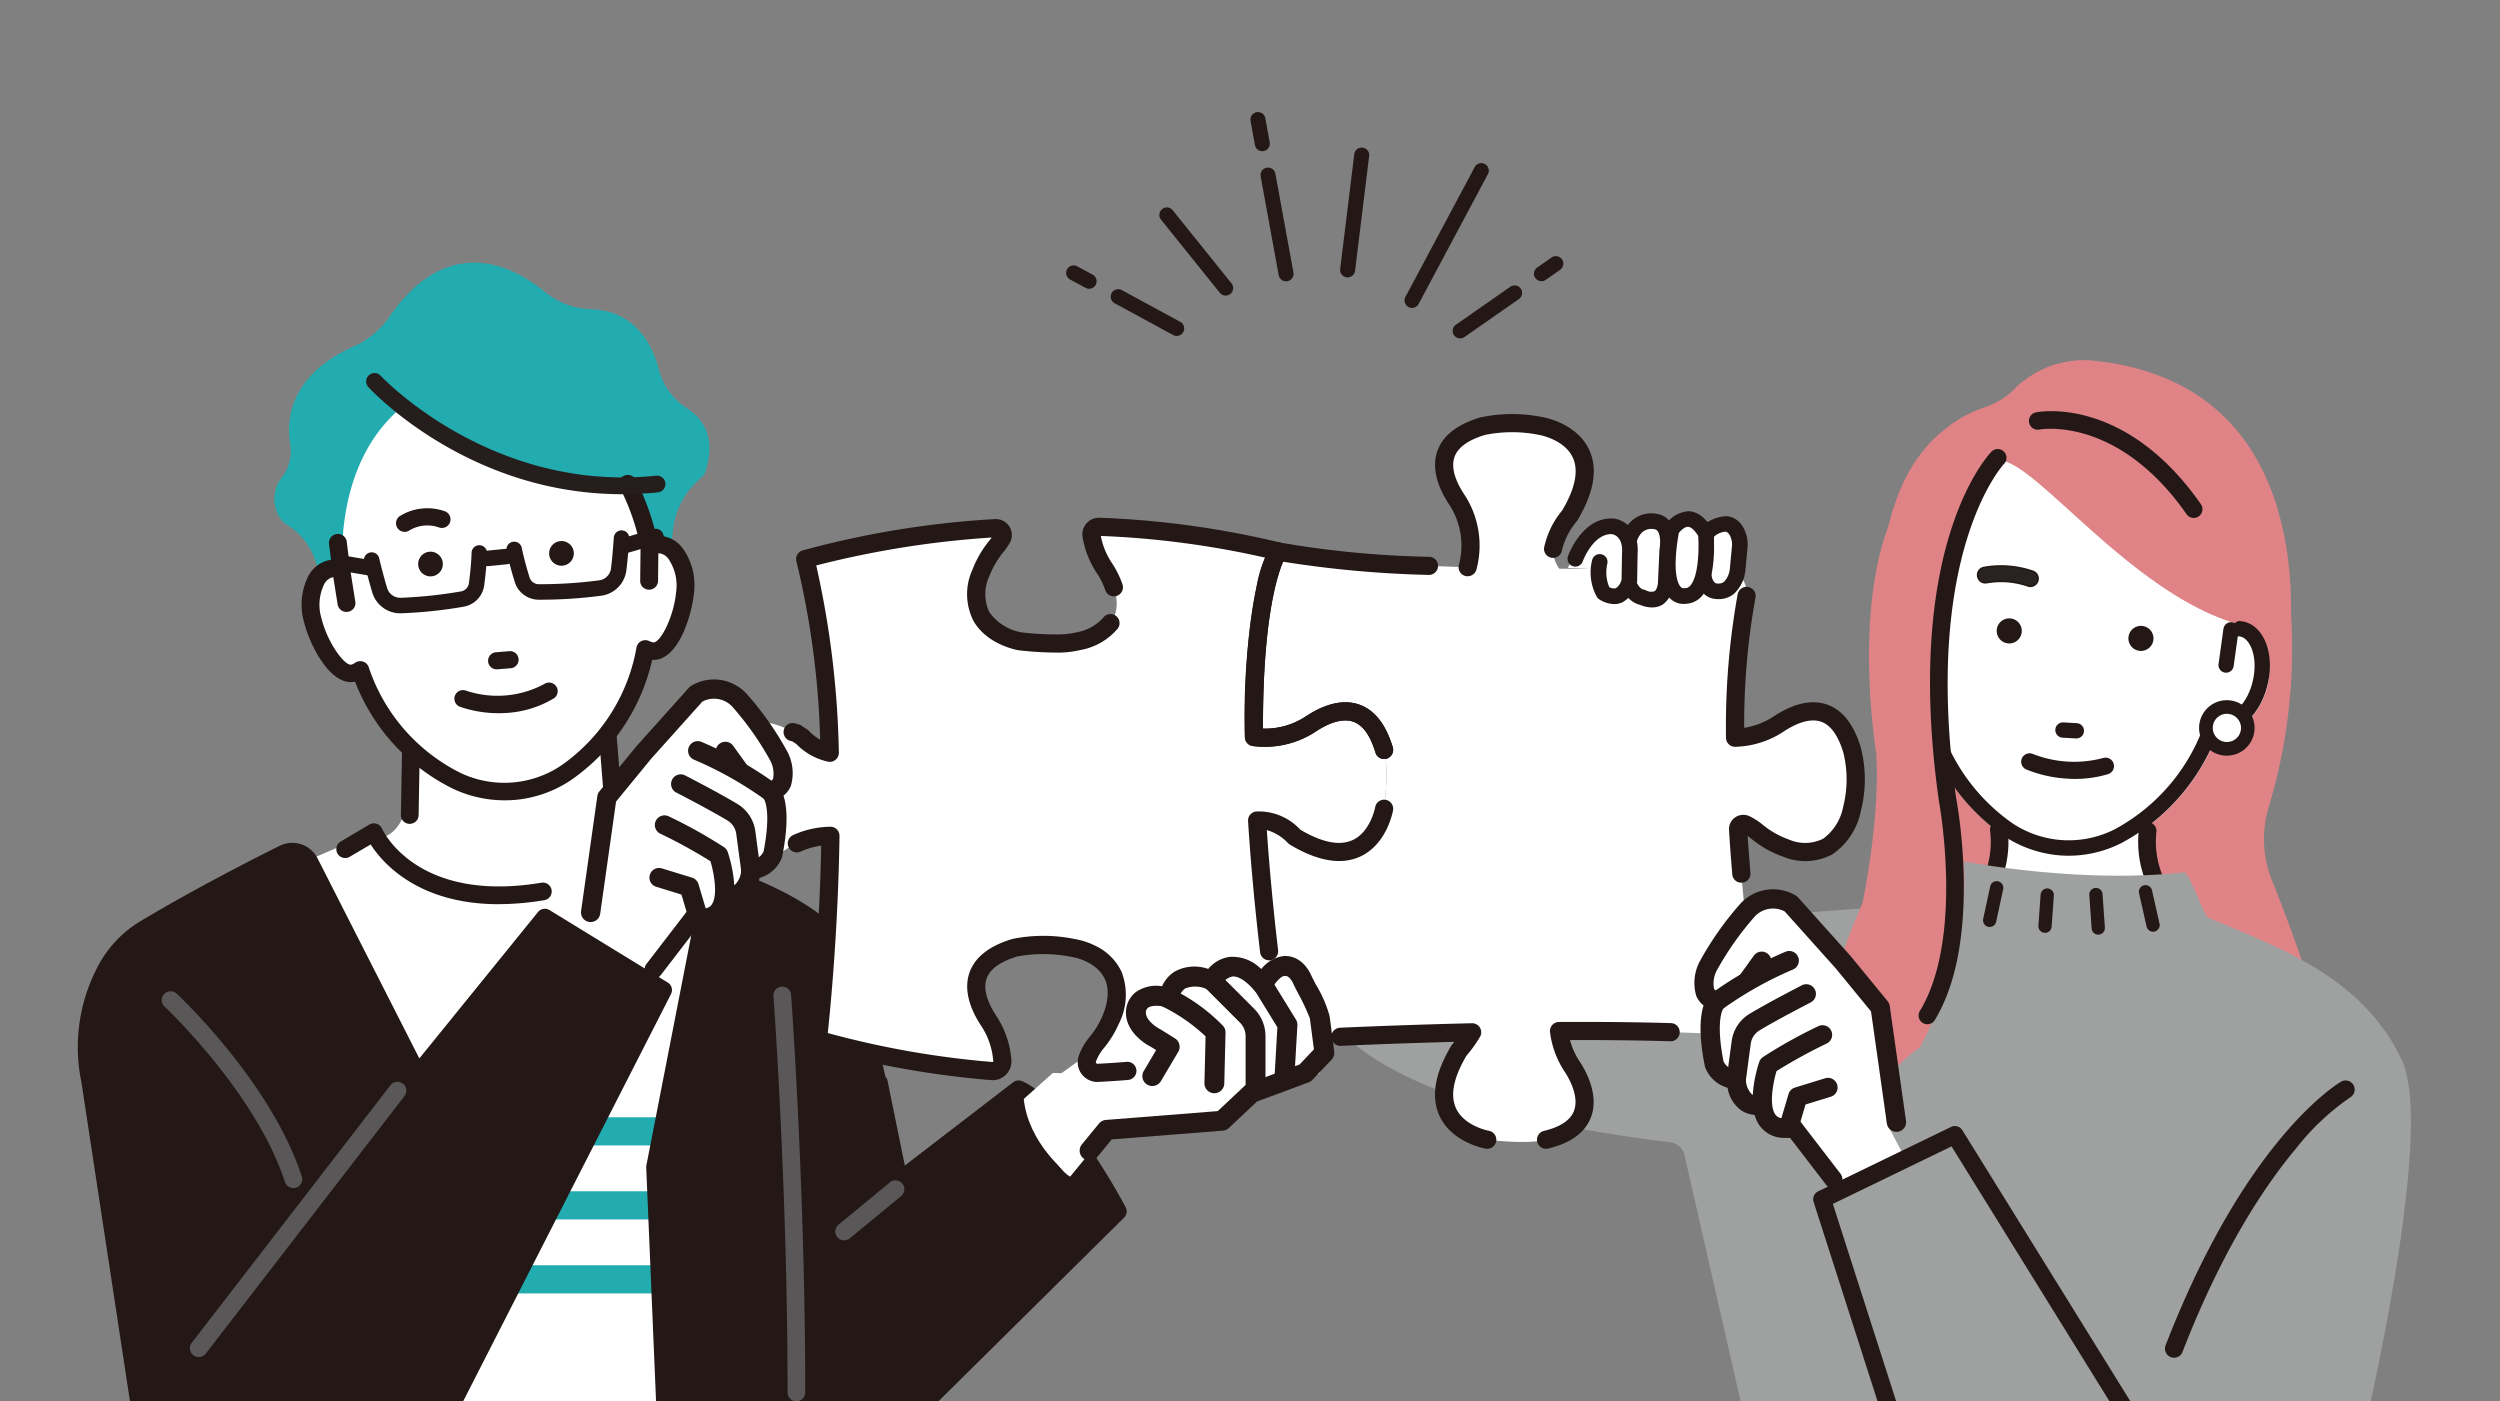 <svg id="グループ_13336" data-name="グループ 13336" xmlns="http://www.w3.org/2000/svg" xmlns:xlink="http://www.w3.org/1999/xlink" width="283.54" height="158.899" viewBox="0 0 283.54 158.899">
  <rect x="0" y="0" width="283.54" height="158.899" fill="#808080" stroke="none"/>
  <defs>
    <clipPath id="clip-path">
      <rect id="長方形_4007" data-name="長方形 4007" width="283.54" height="158.899" fill="none"/>
    </clipPath>
  </defs>
  <g id="グループ_13317" data-name="グループ 13317" clip-path="url(#clip-path)">
    <path id="パス_3819" data-name="パス 3819" d="M304.73,31.614a.707.707,0,0,1-.522-.559l-.5-2.758a.707.707,0,0,1,1.391-.254l.5,2.758a.707.707,0,0,1-.868.812" transform="translate(-161.737 -14.626)" fill="#231815"/>
    <path id="パス_3820" data-name="パス 3820" d="M304.341,31.516a.852.852,0,0,1-.438-.6l-.5-2.758a.851.851,0,0,1,1.674-.305l.5,2.758a.85.85,0,0,1-1.235.9m.226-.065h0Zm-.066-3.941a.558.558,0,0,0-.366-.057.564.564,0,0,0-.453.655l.5,2.758a.565.565,0,0,0,.416.445.563.563,0,0,0,.692-.647l-.5-2.758a.562.562,0,0,0-.29-.4" transform="translate(-161.573 -14.462)" fill="#231815"/>
    <path id="パス_3821" data-name="パス 3821" d="M62.765,190.035l12.551-5.248s5.7,1.825,4.564-11.182l21.907-5.02,1.825,18.712,12.389,4.7-3.717,57.374H71.664Z" transform="translate(-33.427 -89.783)" fill="#fff"/>
    <path id="パス_3822" data-name="パス 3822" d="M47.631,210.973,66.8,202.758s14.033,13.266,31.491,1.369l13.235,10.041v53.4H59.041Z" transform="translate(-25.367 -107.982)" fill="#fff"/>
    <path id="パス_3823" data-name="パス 3823" d="M489.181,138.158a62.343,62.343,0,0,0,2.563-21.881c.115-10.386-2.864-26.945-22.644-28.877a11.184,11.184,0,0,0-7.448,2.137,7.885,7.885,0,0,0-1.185,1,8.451,8.451,0,0,1-3.446,2.164c-.314.107-.646.231-.991.376a14.318,14.318,0,0,0-3.706,2.257c-9.673,7.706-7.174,26.213-6.843,32.47a31.752,31.752,0,0,0,.359,3.263c.309,1.961,1.148,26.144-1.133,25.688-1.772,4.291-12.308,6.945-8.417,7.134.928.045,3.452-3,4.366-3.054,2.87-.1,12.931,4.337,12.931,4.337,5.4-.455,30.614,4.983,36.529,5.378,4.231,1.709,2.583-2.849,5.935-2.842,1.71,0-5.615-19.337-6.3-20.908a12.627,12.627,0,0,1-.572-8.644" transform="translate(-231.898 -46.522)" fill="#df8387"/>
    <path id="パス_3824" data-name="パス 3824" d="M495.712,129.332h0c-.115-.108.115.1,0,0-11.906-3.789-22.59-18.559-26.466-18.357-2.76-.066-.8-.3-.082-.21a.877.877,0,0,0-.057-.1.863.863,0,0,0-1.206-.2c-4.049,2.891-6.879,7.72-8.411,14.353a.879.879,0,0,0-.022.188l-.02,2.072a2.929,2.929,0,0,0-.488.013c-2.346.262-3.881,3.205-3.5,6.7s2.523,6.03,4.874,5.771l.068-.008a23.319,23.319,0,0,0,9.436,14.006,13.346,13.346,0,0,0,6.645,2.217,13.155,13.155,0,0,0,6.729-1.444A23.349,23.349,0,0,0,494.2,141.47l.069.017c2.3.521,4.714-1.753,5.494-5.182a6,6,0,0,0-4.052-6.973" transform="translate(-242.535 -58.742)" fill="#fff"/>
    <path id="パス_3825" data-name="パス 3825" d="M484.841,111.292a.883.883,0,0,1,.082.211c.262-.117.16-.182-.082-.211" transform="translate(-258.211 -59.271)" fill="#fff"/>
    <path id="パス_3826" data-name="パス 3826" d="M496.723,207.983s-9.285-7.786-10.282-8.6a17.937,17.937,0,0,1-1.585-1.445,8.014,8.014,0,0,1-2.176-5.241l-.165-4.051,2.557-7.25H463.686l2.556,7.25-.164,4.051a8.014,8.014,0,0,1-2.176,5.241,17.786,17.786,0,0,1-1.585,1.445c-1,.81-11.911,7.784-11.911,7.784s15.3,5.921,22.677,6.793l.035.1c.422.021.841.017,1.26,0,.419.015.839-.08,1.26-.1h.035c7.378-.872,21.048-5.981,21.048-5.981" transform="translate(-239.872 -96.608)" fill="#fff"/>
    <path id="パス_3827" data-name="パス 3827" d="M519.269,153.354a1.422,1.422,0,1,1-1.339-1.5,1.424,1.424,0,0,1,1.339,1.5" transform="translate(-275.032 -80.869)" fill="#231815"/>
    <path id="パス_3828" data-name="パス 3828" d="M487.316,151.538a1.422,1.422,0,1,1-1.339-1.5,1.425,1.425,0,0,1,1.339,1.5" transform="translate(-258.015 -79.902)" fill="#231815"/>
    <path id="パス_3829" data-name="パス 3829" d="M485.764,139.621a.855.855,0,0,1-.259-.056,9.4,9.4,0,0,0-4.646-.358.867.867,0,0,1-.348-1.7,11.042,11.042,0,0,1,5.613.437.868.868,0,0,1-.359,1.677" transform="translate(-255.536 -73.131)" fill="#282322"/>
    <path id="パス_3830" data-name="パス 3830" d="M485.647,139.607a.939.939,0,0,1-.288-.062,9.232,9.232,0,0,0-4.592-.354.965.965,0,0,1-.388-1.89,11.171,11.171,0,0,1,5.668.441.965.965,0,0,1-.4,1.865m-2.815-.748a9.585,9.585,0,0,1,2.6.5.77.77,0,0,0,.548-1.439,10.971,10.971,0,0,0-5.558-.432.77.77,0,0,0,.309,1.508,8.15,8.15,0,0,1,2.1-.142" transform="translate(-255.425 -73.02)" fill="#231815"/>
    <path id="パス_3831" data-name="パス 3831" d="M501.127,175.366l-1.578-.09a.868.868,0,0,0-.1,1.732l1.578.09a.868.868,0,0,0,.1-1.732" transform="translate(-265.556 -93.346)" fill="#231815"/>
    <path id="パス_3832" data-name="パス 3832" d="M499.707,183.311a12.779,12.779,0,0,1-7.952-.453.956.956,0,0,0-.77,1.751,14.73,14.73,0,0,0,4.729,1.048,13.037,13.037,0,0,0,4.547-.515.956.956,0,0,0-.554-1.83" transform="translate(-261.179 -97.341)" fill="#231815"/>
    <path id="パス_3833" data-name="パス 3833" d="M496.99,145.783a2.9,2.9,0,0,0-.654-.072l-1.665,1.053a.865.865,0,0,0,1.151.778,1.42,1.42,0,0,1,.785-.067c1.143.261,2,2.37,1.413,4.979s-2.282,4.135-3.422,3.876a1.317,1.317,0,0,1-.473-.224.864.864,0,0,0-1.331.456,21.645,21.645,0,0,1-10.427,12.759,11.511,11.511,0,0,1-11.584-.648,21.651,21.651,0,0,1-8.931-13.869.864.864,0,0,0-1.271-.6,1.311,1.311,0,0,1-.492.168c-1.166.127-2.669-1.58-2.963-4.238s.8-4.657,1.965-4.787a1.428,1.428,0,0,1,.776.156.865.865,0,0,0,1.242-.772l.029-3.08-1.707-.3a.841.841,0,0,0-.022.187l-.02,2.072a2.932,2.932,0,0,0-.487.013c-2.345.262-3.881,3.205-3.5,6.7s2.524,6.03,4.874,5.771l.069-.008a23.316,23.316,0,0,0,9.435,14.006,13.351,13.351,0,0,0,6.646,2.218,13.154,13.154,0,0,0,6.728-1.444A23.35,23.35,0,0,0,494.143,158l.069.017c2.3.521,4.714-1.753,5.494-5.182s-.414-6.528-2.717-7.054" transform="translate(-242.504 -75.277)" fill="#231815"/>
    <path id="パス_3834" data-name="パス 3834" d="M539.1,156.707c-.024,0-.048,0-.072-.007a.866.866,0,0,1-.737-.978l.555-3.98a.865.865,0,1,1,1.713.24l-.555,3.98a.866.866,0,0,1-.9.746" transform="translate(-286.672 -80.415)" fill="#231815"/>
    <path id="パス_3835" data-name="パス 3835" d="M464.891,152.455a.865.865,0,0,1-.815-.843l-.1-4.017a.865.865,0,1,1,1.73-.044l.1,4.018a.867.867,0,0,1-.843.889c-.024,0-.048,0-.072,0" transform="translate(-247.098 -78.131)" fill="#251e1c"/>
    <path id="パス_3836" data-name="パス 3836" d="M539.991,174.054a2.369,2.369,0,1,1-2.231-2.5,2.372,2.372,0,0,1,2.231,2.5" transform="translate(-285.06 -91.359)" fill="#fff"/>
    <path id="パス_3837" data-name="パス 3837" d="M536.571,176.181a3.146,3.146,0,1,1,3.312-2.963,3.146,3.146,0,0,1-3.312,2.963m.269-4.742a1.6,1.6,0,1,0,1.506,1.692,1.6,1.6,0,0,0-1.506-1.692" transform="translate(-284.184 -90.48)" fill="#231815"/>
    <path id="パス_3838" data-name="パス 3838" d="M510.935,111.88a.988.988,0,0,1-.756-.421c-7.847-11.219-16.606-9.624-16.694-9.608A.993.993,0,0,1,493.1,99.9c.409-.082,10.122-1.853,18.7,10.415a1,1,0,0,1-.243,1.384.983.983,0,0,1-.625.179" transform="translate(-262.183 -53.134)" fill="#231815"/>
    <rect id="長方形_4004" data-name="長方形 4004" width="37.075" height="3.197" transform="translate(42.802 126.716)" fill="#23acb0"/>
    <rect id="長方形_4005" data-name="長方形 4005" width="37.075" height="3.197" transform="translate(42.802 135.108)" fill="#23acb0"/>
    <rect id="長方形_4006" data-name="長方形 4006" width="37.075" height="3.197" transform="translate(42.802 143.499)" fill="#23acb0"/>
    <path id="パス_3839" data-name="パス 3839" d="M211.164,248.61c-6.751-12.53-11.624-14.254-11.828-14.322a1.008,1.008,0,0,0-.927.158l-12.285,9.441-1.96-9.605a1,1,0,0,0-.252-.488l-2.772-12.761a.952.952,0,0,0-.049-.161c-2.914-7.272-15.973-10.95-16.527-11.1a1.006,1.006,0,0,0-1.254.777l-6.5,33.328a.988.988,0,0,0-.017.235l1.133,26.927a1.006,1.006,0,0,0,.983.962l28.587.609h.021a1,1,0,0,0,.707-.29L210.986,249.8a1,1,0,0,0,.178-1.191" transform="translate(-83.501 -111.697)" fill="#231815"/>
    <path id="パス_3840" data-name="パス 3840" d="M464.627,213.583a1.006,1.006,0,0,1-.22-1.987,12.11,12.11,0,0,0,4.667-2.184c.019-.016.041-.033.061-.048a10.15,10.15,0,0,0,3.486-8.961,1.006,1.006,0,1,1,2-.16,12.175,12.175,0,0,1-4.281,10.729,14.015,14.015,0,0,1-5.495,2.587,1.011,1.011,0,0,1-.223.025" transform="translate(-246.91 -106.15)" fill="#231815"/>
    <path id="パス_3841" data-name="パス 3841" d="M528.919,213.583a1.008,1.008,0,0,1-.222-.025,14.031,14.031,0,0,1-5.5-2.587,12.176,12.176,0,0,1-4.281-10.729,1.006,1.006,0,0,1,2,.16,10.23,10.23,0,0,0,3.486,8.961c.022.016.043.032.063.05a12.1,12.1,0,0,0,4.665,2.183,1.006,1.006,0,0,1-.22,1.987" transform="translate(-276.334 -106.15)" fill="#231815"/>
    <path id="パス_3842" data-name="パス 3842" d="M417.057,209.98c.546-.06,2.235,4.916,2.738,5.135,7.205,3.136,17.4,6.391,21.962,16.2,3.838,8.251-4.51,42.685-4.472,43h0a1,1,0,0,1-1,.962H407.133l-21.8.589H369.611a1.909,1.909,0,0,1-1.882-1.593l-7.317-32.1a1.908,1.908,0,0,0-1.648-1.577c-35.644-4.346-40.4-14.766-40.8-19.04a1.9,1.9,0,0,1,1.705-2.045l28.891-3.019c.06-.006.12-.01.18-.011l40.588-3.08c.968-.009,1.931-5.752,2.054-4.792,0,0,13.349,2.738,25.672,1.369" transform="translate(-169.335 -111.042)" fill="#9fa0a0"/>
    <path id="パス_3843" data-name="パス 3843" d="M98.276,180.64h-.018a1,1,0,0,1-.988-1.023l.262-14.895a1.006,1.006,0,0,1,1.005-.989h21.723a1.006,1.006,0,0,1,1,.926l1.156,14.42a1.006,1.006,0,1,1-2,.161l-1.082-13.5H99.526l-.245,13.907a1,1,0,0,1-1,.988" transform="translate(-51.803 -87.199)" fill="#231815"/>
    <path id="パス_3844" data-name="パス 3844" d="M262.862,245.851s-3.518.754-7.539,6.157l-6.156,4.46s2.827,6.785,4.9,7.915l4.334-5.277,12.062-2.262,2.464-9.487Z" transform="translate(-132.698 -130.932)" fill="#fff"/>
    <path id="パス_3845" data-name="パス 3845" d="M172.552,154.833s1.45-8.409,10.148-3.189a6.2,6.2,0,0,0,3.164,1.824,101.68,101.68,0,0,0-2.784-21.963,101.9,101.9,0,0,1,21.208-3.487.97.97,0,0,1,.868,1.507,6.584,6.584,0,0,1-.968,1.142c-5.219,8.7,3.189,10.148,3.189,10.148,4.929.58,6.669,0,6.669,0,6.147-1.482,4.461-6.039,2.947-8.315a9.343,9.343,0,0,1-1.359-3.237,1.153,1.153,0,0,1,1.17-1.4,101.9,101.9,0,0,1,19.915,2.776s-2.908,4.1-2.743,21.052a9.467,9.467,0,0,0,6.448-1.483c2.276-1.514,6.464-3.226,8.316,2.947,0,0,.58,1.739,0,6.669,0,0-1.45,8.408-10.148,3.189,0,0-1.889-2.139-4.256-1.857.424,6.77,1.251,14.962,2.674,24.863,0,0-8.352,3.384-22.166,3.819a5.669,5.669,0,0,1,1.869-4.11c5.219-8.7-3.189-10.148-3.189-10.148-4.929-.58-6.669,0-6.669,0-6.172,1.851-4.461,6.039-2.946,8.315a9.456,9.456,0,0,1,1.547,5.765,103.239,103.239,0,0,1-20.927-3.642s1.241-10.374,1.419-23.128a9.439,9.439,0,0,0-5.081,1.561c-2.276,1.515-6.463,3.226-8.315-2.946,0,0-.58-1.74,0-6.669" transform="translate(-91.758 -68.093)" fill="#fff"/>
    <path id="パス_3846" data-name="パス 3846" d="M304.608,147.836c2.367-.283,4.256,1.857,4.256,1.857,8.7,5.219,10.148-3.19,10.148-3.19.58-4.929,0-6.668,0-6.668-1.852-6.172-6.039-4.461-8.315-2.947a9.466,9.466,0,0,1-6.449,1.482c-.165-16.949,2.744-21.052,2.744-21.052,4.738,1.03,12.917,1.547,21.493,1.787a9.494,9.494,0,0,0-1.243-7.679c-1.515-2.276-3.226-6.464,2.946-8.315,0,0,1.74-.58,6.669,0,0,0,8.409,1.45,3.189,10.148,0,0-3.283,2.9-1.175,6.015,7.479.047,14.3-.051,18.315-.131a2.885,2.885,0,0,1,2.881,3.449,84.916,84.916,0,0,0-1.258,15.859,9.438,9.438,0,0,0,4.948-1.564c2.276-1.514,6.464-3.226,8.316,2.947,0,0,.58,1.739,0,6.668,0,0-1.45,8.409-10.148,3.19a6.39,6.39,0,0,0-2.825-1.751c.75,13.089,2.692,24.467,2.692,24.467-6.523-.584-14.812-.743-22.944-.7a9.4,9.4,0,0,0,1.478,4.012c1.514,2.276,3.2,6.833-2.947,8.316,0,0-1.739.58-6.669,0,0,0-8.409-1.45-3.189-10.148a6.7,6.7,0,0,0,1.47-2.032c-12.016.28-21.709.84-21.709.84-1.423-9.9-2.251-18.093-2.674-24.863" transform="translate(-162.029 -54.776)" fill="#fff"/>
    <path id="パス_3847" data-name="パス 3847" d="M305.375,212.274a.886.886,0,0,1-.878-.782c-.619-5.29-1.078-10.3-1.365-14.876a.886.886,0,0,1,.779-.935,6.333,6.333,0,0,1,4.922,2.039c2.508,1.483,4.55,1.884,6.069,1.192,2.112-.961,2.642-3.81,2.647-3.838a.886.886,0,0,1,1.745.3c-.027.154-.684,3.783-3.646,5.141-2.1.964-4.738.513-7.831-1.342a.891.891,0,0,1-.208-.173,5.341,5.341,0,0,0-2.647-1.538c.287,4.285.722,8.929,1.294,13.821a.885.885,0,0,1-.777.982.862.862,0,0,1-.1.006" transform="translate(-161.437 -103.501)" fill="#231815"/>
    <path id="パス_3848" data-name="パス 3848" d="M297.006,153.011a.886.886,0,0,1-.847-.631c-.592-1.973-1.461-3.179-2.582-3.583-1.454-.524-3.193.319-4.4,1.119a10.357,10.357,0,0,1-7.05,1.623.885.885,0,0,1-.774-.869c-.123-12.645,1.468-18.3,2.348-20.456a101.849,101.849,0,0,0-19.006-2.509,8.449,8.449,0,0,0,1.3,3.279,10.413,10.413,0,0,1,1.2,2.412.885.885,0,1,1-1.68.561,8.626,8.626,0,0,0-.992-1.992,10.215,10.215,0,0,1-1.577-4.015,1.722,1.722,0,0,1,.411-1.426,1.743,1.743,0,0,1,1.377-.59A103.087,103.087,0,0,1,285.2,128.75a.885.885,0,0,1,.512,1.372c-.02.03-2.648,4.146-2.586,19.725a8.557,8.557,0,0,0,5.078-1.4c1.541-1.026,3.83-2.086,5.977-1.311,1.679.6,2.915,2.2,3.677,4.739a.886.886,0,0,1-.848,1.14" transform="translate(-140.023 -67.068)" fill="#231815"/>
    <path id="パス_3849" data-name="パス 3849" d="M296.842,152.99a1.036,1.036,0,0,1-.985-.733c-.578-1.928-1.417-3.1-2.493-3.489-1.4-.5-3.092.322-4.267,1.1a10.5,10.5,0,0,1-7.148,1.647,1.032,1.032,0,0,1-.9-1.011c-.119-12.255,1.357-17.975,2.3-20.355a101.849,101.849,0,0,0-18.637-2.461,8.289,8.289,0,0,0,1.243,3.05,10.592,10.592,0,0,1,1.214,2.446,1.029,1.029,0,1,1-1.952.652,8.488,8.488,0,0,0-.975-1.958,10.339,10.339,0,0,1-1.6-4.071,1.884,1.884,0,0,1,1.936-2.183,103.247,103.247,0,0,1,20.492,2.82,1.029,1.029,0,0,1,.595,1.594c-.023.036-2.605,4.2-2.56,19.5a8.393,8.393,0,0,0,4.855-1.386c1.569-1.044,3.9-2.123,6.1-1.326,1.723.621,2.99,2.247,3.766,4.833a1.029,1.029,0,0,1-.69,1.281,1,1,0,0,1-.3.044m-4.4-4.664a2.994,2.994,0,0,1,1.02.171c1.166.42,2.065,1.658,2.671,3.677a.759.759,0,0,0,.923.5.743.743,0,0,0,.5-.924c-.748-2.494-1.956-4.057-3.589-4.645-2.091-.756-4.334.287-5.848,1.294a8.652,8.652,0,0,1-5.163,1.429.144.144,0,0,1-.138-.143c-.062-15.616,2.583-19.766,2.61-19.806a.741.741,0,0,0-.426-1.153,103.023,103.023,0,0,0-20.435-2.812,1.6,1.6,0,0,0-1.264.542,1.581,1.581,0,0,0-.377,1.308,10.055,10.055,0,0,0,1.555,3.959,8.8,8.8,0,0,1,1.009,2.026.741.741,0,0,0,.939.469.741.741,0,0,0,.469-.938,10.283,10.283,0,0,0-1.181-2.379,8.582,8.582,0,0,1-1.319-3.334.143.143,0,0,1,.033-.119.119.119,0,0,1,.114-.049,102.173,102.173,0,0,1,19.033,2.513.146.146,0,0,1,.095.074.143.143,0,0,1,.006.121c-.926,2.261-2.459,7.918-2.338,20.4a.745.745,0,0,0,.648.729,10.205,10.205,0,0,0,6.953-1.6,6.809,6.809,0,0,1,3.5-1.305" transform="translate(-139.86 -66.903)" fill="#231815"/>
    <path id="パス_3850" data-name="パス 3850" d="M195.508,153.5a.909.909,0,0,1-.151-.013,7.027,7.027,0,0,1-3.573-2c-.938-.554.053-.125-.758-.376a.886.886,0,0,1,.523-1.692c.977.3.152-.048,1.251.611a.889.889,0,0,1,.208.173,5.94,5.94,0,0,0,1.567,1.169,96.951,96.951,0,0,0-2.706-20.493.885.885,0,0,1,.593-1.075,104.343,104.343,0,0,1,21.781-3.549,1.668,1.668,0,0,1,1.55,2.5,7.72,7.72,0,0,1-.667.962,10.04,10.04,0,0,0-1.637,2.788,4.891,4.891,0,0,0-.007,4.219,5.85,5.85,0,0,0,3.674,2.361,31.659,31.659,0,0,0,3.851.248,9.681,9.681,0,0,0,2.415-.215c.024-.008.037-.011.062-.017a5.385,5.385,0,0,0,3.156-1.721.885.885,0,1,1,1.421,1.057,7.023,7.023,0,0,1-4.135,2.378,11.037,11.037,0,0,1-2.912.289,35.162,35.162,0,0,1-4.094-.264l-.047-.007c-.139-.024-3.427-.617-4.921-3.218a6.549,6.549,0,0,1-.122-5.729,11.816,11.816,0,0,1,1.92-3.283,6.033,6.033,0,0,0,.409-.567,106.962,106.962,0,0,0-20.36,3.229,104.257,104.257,0,0,1,2.595,21.318.886.886,0,0,1-.885.916" transform="translate(-101.402 -67.237)" fill="#231815"/>
    <path id="パス_3851" data-name="パス 3851" d="M195.344,153.478a1.148,1.148,0,0,1-.174-.014,7.174,7.174,0,0,1-3.639-2.028c-.922-.544.084-.107-.711-.353a1.029,1.029,0,0,1,.608-1.966c.989.307.175-.038,1.282.626a1.058,1.058,0,0,1,.241.2,5.8,5.8,0,0,0,1.306,1.02,96.346,96.346,0,0,0-2.691-20.21,1.026,1.026,0,0,1,.69-1.249,105.09,105.09,0,0,1,21.814-3.555,1.811,1.811,0,0,1,1.683,2.715,7.872,7.872,0,0,1-.68.981,9.888,9.888,0,0,0-1.613,2.747,4.758,4.758,0,0,0-.017,4.1,5.665,5.665,0,0,0,3.577,2.29,30.746,30.746,0,0,0,3.823.245,9.787,9.787,0,0,0,2.375-.21l.068-.019a5.244,5.244,0,0,0,3.074-1.667,1.029,1.029,0,1,1,1.651,1.229,7.165,7.165,0,0,1-4.217,2.432,11.16,11.16,0,0,1-2.945.293,36.817,36.817,0,0,1-4.111-.265l-.051-.007c-.146-.025-3.5-.639-5.024-3.288a6.684,6.684,0,0,1-.131-5.85,11.956,11.956,0,0,1,1.943-3.324c.083-.1.163-.208.238-.314a107.906,107.906,0,0,0-19.9,3.168,104.915,104.915,0,0,1,2.565,21.211,1.029,1.029,0,0,1-1.028,1.065m-4.219-4.12a.742.742,0,0,0-.221,1.45c.822.254-.158-.17.789.39a.122.122,0,0,1,.03.024,6.885,6.885,0,0,0,3.495,1.958.758.758,0,0,0,.614-.172.737.737,0,0,0,.253-.584,104.15,104.15,0,0,0-2.591-21.288.144.144,0,0,1,.1-.173,106.377,106.377,0,0,1,20.388-3.233.153.153,0,0,1,.133.07.143.143,0,0,1,0,.15,6.134,6.134,0,0,1-.418.581,11.657,11.657,0,0,0-1.9,3.243,6.412,6.412,0,0,0,.111,5.607c1.456,2.534,4.684,3.125,4.821,3.149l.039.005a32.9,32.9,0,0,0,4.077.263,10.867,10.867,0,0,0,2.87-.283,6.9,6.9,0,0,0,4.062-2.327.742.742,0,0,0-.7-1.177.734.734,0,0,0-.487.292,5.517,5.517,0,0,1-3.237,1.774l-.051.014a9.89,9.89,0,0,1-2.459.223,33.324,33.324,0,0,1-3.868-.249,5.972,5.972,0,0,1-3.782-2.432,5.026,5.026,0,0,1,0-4.34,10.183,10.183,0,0,1,1.659-2.828,7.542,7.542,0,0,0,.655-.945,1.523,1.523,0,0,0-1.417-2.283,104.734,104.734,0,0,0-21.747,3.542.739.739,0,0,0-.5.9,97.2,97.2,0,0,1,2.711,20.524.144.144,0,0,1-.066.127.141.141,0,0,1-.142.007,6.1,6.1,0,0,1-1.609-1.2.741.741,0,0,0-.176-.146c-1.087-.653-.252-.3-1.219-.6a.737.737,0,0,0-.218-.033" transform="translate(-101.238 -67.074)" fill="#231815"/>
    <path id="パス_3852" data-name="パス 3852" d="M340.878,262.537a.924.924,0,0,1-.151-.013c-.154-.027-3.783-.684-5.141-3.645-.964-2.1-.513-4.739,1.342-7.831a.907.907,0,0,1,.084-.117c.122-.144.274-.33.433-.531-4.295.111-8.723.266-13.189.463a.885.885,0,0,1-.078-1.769c5.082-.223,10.115-.394,14.959-.507a.9.9,0,0,1,.768.41.886.886,0,0,1,.045.87,14.56,14.56,0,0,1-1.539,2.153c-1.5,2.529-1.915,4.585-1.219,6.114.961,2.112,3.81,2.642,3.838,2.647a.886.886,0,0,1-.152,1.757" transform="translate(-172.196 -132.389)" fill="#231815"/>
    <path id="パス_3853" data-name="パス 3853" d="M340.714,262.517a1.031,1.031,0,0,1-.176-.015c-.157-.027-3.859-.7-5.247-3.727-.985-2.15-.531-4.83,1.35-7.965a.971.971,0,0,1,.1-.136c.071-.084.151-.181.238-.287-4.189.11-8.52.264-12.878.455h-.038a1.029,1.029,0,0,1-.052-2.057c5.08-.224,10.114-.394,14.962-.507a1.029,1.029,0,0,1,.945,1.488,14.632,14.632,0,0,1-1.557,2.181c-1.466,2.467-1.873,4.479-1.2,5.962.926,2.036,3.7,2.56,3.733,2.565a1.03,1.03,0,0,1-.177,2.043m-3.433-12.426a.143.143,0,0,1,.113.232c-.159.2-.313.39-.437.536a.9.9,0,0,0-.071.1c-1.829,3.049-2.279,5.639-1.335,7.7,1.326,2.892,4.884,3.538,5.035,3.564a.742.742,0,0,0,.253-1.462c-.03-.006-2.951-.547-3.944-2.73-.716-1.573-.3-3.674,1.227-6.245a14.648,14.648,0,0,0,1.534-2.144.741.741,0,0,0-.685-1.072c-4.842.113-9.873.283-14.952.506a.742.742,0,0,0,.067,1.483c4.466-.2,8.905-.352,13.19-.464Z" transform="translate(-172.032 -132.225)" fill="#231815"/>
    <path id="パス_3854" data-name="パス 3854" d="M420.685,175.975a.885.885,0,0,1-.881-.811c-.145-1.71-.269-3.4-.37-5.034a1.472,1.472,0,0,1,.653-1.322,1.456,1.456,0,0,1,1.457-.108,7.382,7.382,0,0,1,1.456.931,9.926,9.926,0,0,0,3.042,1.724,4.7,4.7,0,0,0,4-.112,5.93,5.93,0,0,0,2.321-3.668c0-.014.006-.031.009-.046a12.7,12.7,0,0,0,.021-6.193c0-.007,0-.016-.007-.023-.592-1.973-1.46-3.178-2.582-3.582-1.454-.524-3.193.319-4.4,1.119A10.321,10.321,0,0,1,420,160.561a.885.885,0,0,1-.912-.884,84.443,84.443,0,0,1,1.321-16.26.885.885,0,0,1,1.736.349,80.47,80.47,0,0,0-1.283,14.949,8.5,8.5,0,0,0,3.569-1.34c1.541-1.026,3.83-2.086,5.977-1.311,1.676.6,2.912,2.2,3.675,4.729a14.272,14.272,0,0,1,.022,7.111,7.621,7.621,0,0,1-3.148,4.855,6.368,6.368,0,0,1-5.485.27,11.69,11.69,0,0,1-3.588-2.025,5.91,5.91,0,0,0-.65-.461c.094,1.456.206,2.957.334,4.471a.886.886,0,0,1-.808.957c-.025,0-.05,0-.076,0" transform="translate(-223.192 -76)" fill="#231815"/>
    <path id="パス_3855" data-name="パス 3855" d="M420.522,175.957a1.035,1.035,0,0,1-1.024-.943c-.144-1.7-.269-3.394-.37-5.037a1.624,1.624,0,0,1,2.317-1.569,7.558,7.558,0,0,1,1.484.949,9.763,9.763,0,0,0,3,1.7,4.567,4.567,0,0,0,3.882-.1,5.817,5.817,0,0,0,2.253-3.57l.01-.052a12.624,12.624,0,0,0,.025-6.117c-.586-1.953-1.425-3.127-2.5-3.515-1.4-.5-3.092.322-4.267,1.1a10.461,10.461,0,0,1-5.486,1.736,1.021,1.021,0,0,1-.747-.29,1.032,1.032,0,0,1-.313-.738,84.553,84.553,0,0,1,1.323-16.288,1.029,1.029,0,0,1,2.018.406,80,80,0,0,0-1.279,14.755,8.4,8.4,0,0,0,3.345-1.293c1.569-1.044,3.9-2.122,6.106-1.326,1.721.621,2.987,2.244,3.763,4.823a14.357,14.357,0,0,1,.025,7.185,7.777,7.777,0,0,1-3.215,4.946,6.506,6.506,0,0,1-5.6.283,11.833,11.833,0,0,1-3.631-2.05c-.13-.106-.263-.2-.4-.3.091,1.371.2,2.777.315,4.183a1.028,1.028,0,0,1-.939,1.112c-.029,0-.058,0-.088,0m.225-7.422a1.344,1.344,0,0,0-1.333,1.424c.1,1.64.226,3.333.37,5.031a.747.747,0,0,0,.8.676.742.742,0,0,0,.677-.8c-.128-1.506-.24-3.011-.334-4.473a.143.143,0,0,1,.218-.132,6.051,6.051,0,0,1,.666.472,11.547,11.547,0,0,0,3.543,2,6.231,6.231,0,0,0,5.365-.258,7.476,7.476,0,0,0,3.08-4.757,14.065,14.065,0,0,0-.018-7.041c-.749-2.491-1.956-4.05-3.587-4.639-2.091-.755-4.335.287-5.849,1.295a8.694,8.694,0,0,1-3.629,1.363.142.142,0,0,1-.115-.035.146.146,0,0,1-.049-.109,80.673,80.673,0,0,1,1.286-14.977.742.742,0,1,0-1.455-.292,84.306,84.306,0,0,0-1.318,16.231.748.748,0,0,0,.225.532.718.718,0,0,0,.539.208,10.178,10.178,0,0,0,5.336-1.687c1.23-.818,3.013-1.679,4.523-1.134,1.167.42,2.065,1.657,2.671,3.676a12.818,12.818,0,0,1-.013,6.289l-.007.038a6,6,0,0,1-2.389,3.767,4.834,4.834,0,0,1-4.121.123,10.064,10.064,0,0,1-3.086-1.748,7.221,7.221,0,0,0-1.427-.913,1.317,1.317,0,0,0-.573-.132" transform="translate(-223.029 -75.838)" fill="#231815"/>
    <path id="パス_3856" data-name="パス 3856" d="M352.053,118.889a.876.876,0,0,1-.226-.029.886.886,0,0,1-.631-1.082,8.608,8.608,0,0,0-1.124-6.963c-1.025-1.541-2.085-3.829-1.311-5.977.605-1.678,2.2-2.915,4.74-3.677l.034-.009a17.112,17.112,0,0,1,7.056-.012c.3.056,3.8.75,5.124,3.642.965,2.1.513,4.74-1.342,7.832a1,1,0,0,1-.071.1A8.236,8.236,0,0,0,362.616,116a.886.886,0,0,1-1.765-.152,9.694,9.694,0,0,1,2.034-4.191c1.509-2.533,1.922-4.593,1.225-6.124-.961-2.111-3.81-2.641-3.838-2.647l-.025,0a15.671,15.671,0,0,0-6.258-.013c-1.96.592-3.158,1.458-3.561,2.576-.524,1.454.319,3.192,1.119,4.395a10.38,10.38,0,0,1,1.363,8.4.887.887,0,0,1-.856.66" transform="translate(-185.597 -53.675)" fill="#231815"/>
    <path id="パス_3857" data-name="パス 3857" d="M351.89,118.871a1.018,1.018,0,0,1-.264-.035,1.03,1.03,0,0,1-.732-1.257,8.465,8.465,0,0,0-1.1-6.846c-1.044-1.568-2.121-3.9-1.326-6.105.621-1.723,2.248-2.99,4.833-3.766l.043-.012a17.311,17.311,0,0,1,7.118-.013c.39.071,3.876.779,5.225,3.723.986,2.15.532,4.83-1.349,7.965a1.049,1.049,0,0,1-.081.116,8.11,8.11,0,0,0-1.657,3.2,1.023,1.023,0,0,1-.362.7,1.029,1.029,0,0,1-1.688-.876,9.847,9.847,0,0,1,2.064-4.268c1.473-2.475,1.883-4.491,1.207-5.975-.927-2.039-3.7-2.561-3.732-2.566a15.48,15.48,0,0,0-6.225-.019c-1.906.575-3.072,1.413-3.459,2.485-.5,1.4.322,3.091,1.1,4.267a10.523,10.523,0,0,1,1.382,8.511,1.03,1.03,0,0,1-.995.767m4.991-18.1a15.2,15.2,0,0,0-3.472.362c-2.523.756-4.086,1.964-4.675,3.6-.754,2.092.288,4.335,1.295,5.849a8.75,8.75,0,0,1,1.143,7.079.743.743,0,0,0,.528.907.757.757,0,0,0,.19.024.742.742,0,0,0,.717-.553,10.236,10.236,0,0,0-1.343-8.279c-.818-1.23-1.68-3.013-1.134-4.523.419-1.163,1.649-2.059,3.655-2.664a15.679,15.679,0,0,1,6.328.009c.051.009,2.97.546,3.965,2.734.717,1.575.3,3.68-1.233,6.256a9.605,9.605,0,0,0-2.014,4.13.742.742,0,1,0,1.479.127,8.388,8.388,0,0,1,1.719-3.359.768.768,0,0,0,.059-.085c1.829-3.049,2.278-5.639,1.335-7.7-1.289-2.812-4.641-3.492-5.019-3.56a17.611,17.611,0,0,0-3.523-.352" transform="translate(-185.434 -53.512)" fill="#231815"/>
    <path id="パス_3858" data-name="パス 3858" d="M318,156.192a.886.886,0,0,1-.847-.631c-.592-1.973-1.461-3.179-2.582-3.583-1.454-.524-3.193.319-4.4,1.12a10.357,10.357,0,0,1-7.05,1.623.885.885,0,0,1-.774-.869,78,78,0,0,1,1.331-17.085,13.519,13.519,0,0,1,1.575-4.488.884.884,0,0,1,.911-.353,111.085,111.085,0,0,0,16.971,1.618.885.885,0,0,1-.072,1.769,120.5,120.5,0,0,1-16.613-1.521c-.658,1.472-2.389,6.558-2.338,19.236a8.557,8.557,0,0,0,5.078-1.4c1.541-1.026,3.83-2.086,5.977-1.311,1.679.6,2.915,2.2,3.677,4.739a.886.886,0,0,1-.848,1.14" transform="translate(-161.02 -70.248)" fill="#231815"/>
    <path id="パス_3859" data-name="パス 3859" d="M317.839,156.172a1.036,1.036,0,0,1-.985-.733c-.578-1.928-1.417-3.1-2.493-3.489-1.4-.5-3.092.322-4.267,1.1a10.5,10.5,0,0,1-7.148,1.647,1.032,1.032,0,0,1-.9-1.011,78.123,78.123,0,0,1,1.335-17.117,13.642,13.642,0,0,1,1.6-4.54,1.026,1.026,0,0,1,1.058-.41,110.945,110.945,0,0,0,16.947,1.615,1.029,1.029,0,0,1-.084,2.056,122.22,122.22,0,0,1-16.522-1.5c-.735,1.705-2.316,6.794-2.28,18.934a8.393,8.393,0,0,0,4.855-1.386c1.569-1.044,3.9-2.123,6.1-1.326,1.723.621,2.99,2.247,3.766,4.833a1.03,1.03,0,0,1-.69,1.281,1,1,0,0,1-.3.044m-4.4-4.664a2.994,2.994,0,0,1,1.02.171c1.166.42,2.065,1.658,2.671,3.677a.759.759,0,0,0,.923.5.743.743,0,0,0,.5-.924c-.748-2.494-1.956-4.057-3.588-4.645-2.091-.756-4.335.287-5.849,1.294a8.652,8.652,0,0,1-5.163,1.429.144.144,0,0,1-.138-.143c-.05-12.556,1.627-17.677,2.35-19.3a.144.144,0,0,1,.158-.082,120.628,120.628,0,0,0,16.592,1.519.758.758,0,0,0,.771-.711.741.741,0,0,0-.711-.771,111.022,111.022,0,0,1-17-1.622.734.734,0,0,0-.762.3,13.393,13.393,0,0,0-1.552,4.436,77.858,77.858,0,0,0-1.328,17.051.745.745,0,0,0,.648.729,10.205,10.205,0,0,0,6.953-1.6,6.809,6.809,0,0,1,3.5-1.305" transform="translate(-160.857 -70.084)" fill="#231815"/>
    <path id="パス_3860" data-name="パス 3860" d="M305.375,212.274a.886.886,0,0,1-.878-.782c-.619-5.29-1.078-10.3-1.365-14.876a.886.886,0,0,1,.779-.935,6.333,6.333,0,0,1,4.922,2.039c2.508,1.483,4.55,1.884,6.069,1.192,2.112-.961,2.642-3.81,2.647-3.838a.886.886,0,0,1,1.745.3c-.027.154-.684,3.783-3.646,5.141-2.1.964-4.738.513-7.831-1.342a.891.891,0,0,1-.208-.173,5.341,5.341,0,0,0-2.647-1.538c.287,4.285.722,8.929,1.294,13.821a.885.885,0,0,1-.777.982.862.862,0,0,1-.1.006" transform="translate(-161.437 -103.501)" fill="#231815"/>
    <path id="パス_3861" data-name="パス 3861" d="M305.211,212.254a1.029,1.029,0,0,1-1.021-.91c-.619-5.289-1.079-10.3-1.366-14.883a1.03,1.03,0,0,1,.905-1.086,6.4,6.4,0,0,1,5.028,2.067c2.457,1.449,4.449,1.845,5.919,1.176,2.037-.926,2.561-3.7,2.565-3.732a1.029,1.029,0,0,1,2.028.353c-.027.157-.7,3.859-3.727,5.246-2.15.985-4.83.531-7.965-1.349a1.045,1.045,0,0,1-.242-.2,5.311,5.311,0,0,0-2.383-1.455c.286,4.23.717,8.813,1.281,13.626a1.029,1.029,0,0,1-.9,1.141,1.044,1.044,0,0,1-.121.007m-.918-16.625a4.537,4.537,0,0,0-.529.031.743.743,0,0,0-.653.783c.287,4.581.746,9.583,1.364,14.868a.746.746,0,0,0,.823.651.742.742,0,0,0,.651-.824c-.572-4.888-1.008-9.54-1.295-13.827a.143.143,0,0,1,.047-.116.145.145,0,0,1,.121-.035,5.493,5.493,0,0,1,2.728,1.583.743.743,0,0,0,.176.147c3.049,1.83,5.639,2.279,7.7,1.335,2.891-1.325,3.538-4.884,3.564-5.034a.742.742,0,0,0-1.462-.254c-.006.029-.547,2.95-2.729,3.944-1.564.711-3.651.308-6.2-1.2a.136.136,0,0,1-.03-.024,6.386,6.386,0,0,0-4.272-2.028" transform="translate(-161.274 -103.337)" fill="#231815"/>
    <path id="パス_3862" data-name="パス 3862" d="M413.553,128.206s2.2-2.21,3.416-.354a3.047,3.047,0,0,1,.445,1.708l-.257,2.733s-.231,2.715-2.45,2.45c0,0-1.884,0-1.35-3.735.4-2.781.2-2.8.2-2.8" transform="translate(-220.09 -67.695)" fill="#fff"/>
    <path id="パス_3863" data-name="パス 3863" d="M413.993,134.638a3.313,3.313,0,0,1-.363-.02,2.149,2.149,0,0,1-1.473-.769c-.713-.822-.943-2.16-.683-3.975a16.084,16.084,0,0,0,.238-2.381.887.887,0,0,1,.206-.92,4.355,4.355,0,0,1,3.026-1.345,2.349,2.349,0,0,1,1.759,1.129,3.9,3.9,0,0,1,.591,2.2c0,.026,0,.052,0,.079l-.257,2.733a4.167,4.167,0,0,1-1.3,2.669,2.707,2.707,0,0,1-1.741.6m-.512-7.083a19.826,19.826,0,0,1-.255,2.57c-.25,1.747.1,2.375.268,2.564a.716.716,0,0,0,.206.161.891.891,0,0,1,.106.006,1,1,0,0,0,.807-.189,2.426,2.426,0,0,0,.656-1.461l.253-2.7a2.143,2.143,0,0,0-.3-1.18c-.207-.315-.38-.332-.454-.34a2.192,2.192,0,0,0-1.287.565m-1.029.523h0Zm0,0h0m-.53-.253a.872.872,0,0,0,.53.253.884.884,0,0,1-.53-.253" transform="translate(-219.082 -66.686)" fill="#231815"/>
    <path id="パス_3864" data-name="パス 3864" d="M405.083,127.164s1.944-3.012,3.893.419c0,0,.621,7.139-2.4,7.087,0,0-2.978.644-1.492-7.506" transform="translate(-215.513 -67.072)" fill="#fff"/>
    <path id="パス_3865" data-name="パス 3865" d="M405.415,134.561a2.181,2.181,0,0,1-1.506-.634c-1.233-1.193-1.464-3.787-.71-7.93a.889.889,0,0,1,.127-.322,3.488,3.488,0,0,1,2.608-1.628H406c1.042.029,1.961.732,2.732,2.089a.879.879,0,0,1,.112.36c.047.539.406,5.316-1.365,7.216a2.526,2.526,0,0,1-1.847.833,1.708,1.708,0,0,1-.219.014m-.508-8.051c-.8,4.564-.055,5.825.2,6.1a.445.445,0,0,0,.3.173.39.39,0,0,1,.178-.012.759.759,0,0,0,.607-.27c.9-.964,1.036-3.9.912-5.659-.4-.647-.809-1.019-1.146-1.029h-.015c-.4,0-.832.445-1.03.692" transform="translate(-214.501 -66.063)" fill="#231815"/>
    <path id="パス_3866" data-name="パス 3866" d="M526.5,293.611a.886.886,0,0,1-.825-1.205c9.055-23.391,19.42-29.595,19.857-29.847a.885.885,0,0,1,.888,1.532,28.131,28.131,0,0,0-6.2,5.848c-3.343,3.983-8.292,11.226-12.892,23.107a.886.886,0,0,1-.826.566" transform="translate(-279.924 -139.767)" fill="#231815"/>
    <path id="パス_3867" data-name="パス 3867" d="M526.333,293.592a1.029,1.029,0,0,1-.96-1.4c9.073-23.437,19.481-29.666,19.919-29.919a1.029,1.029,0,0,1,1.032,1.78,27.785,27.785,0,0,0-6.164,5.815c-3.336,3.975-8.276,11.2-12.868,23.067a1.022,1.022,0,0,1-.96.658m19.473-31.171a.737.737,0,0,0-.37.1c-.435.251-10.758,6.43-19.8,29.775a.741.741,0,0,0,.424.959.752.752,0,0,0,.96-.424c4.607-11.9,9.567-19.156,12.916-23.148a28.012,28.012,0,0,1,6.239-5.878.742.742,0,0,0-.374-1.384" transform="translate(-279.76 -139.604)" fill="#231815"/>
    <path id="パス_3868" data-name="パス 3868" d="M394.809,128.846s.5-2.8,3.171-2.318c0,0,1.674.154,1.222,3.282l-.163,3.567s-.014,2.84-2.63,1.735c0,0-2.731-.269-1.6-6.266" transform="translate(-210.116 -67.356)" fill="#fff"/>
    <path id="パス_3869" data-name="パス 3869" d="M396.483,135.244a3.6,3.6,0,0,1-1.337-.286,2.77,2.77,0,0,1-1.591-1.082c-.951-1.269-1.162-3.354-.626-6.2a4.553,4.553,0,0,1,.737-1.694,3.322,3.322,0,0,1,3.44-1.338,2.181,2.181,0,0,1,1.375.836,4.413,4.413,0,0,1,.6,3.4l-.16,3.51a3.176,3.176,0,0,1-1.183,2.49,2.226,2.226,0,0,1-1.249.358m-.981-2.019a.546.546,0,0,1,.242.065,1.231,1.231,0,0,0,1.011.119c.281-.183.385-.8.389-1.048v-.031l.163-3.567c0-.029,0-.057.008-.086.234-1.617-.178-2.187-.448-2.274-.026,0,0,0-.054-.011a1.561,1.561,0,0,0-1.71.624,2.815,2.815,0,0,0-.432.979l0,.007c-.72,3.821.219,5.08.833,5.222m.02,0h0Zm-1.723-5.39h0Z" transform="translate(-209.108 -66.348)" fill="#231815"/>
    <path id="パス_3870" data-name="パス 3870" d="M385.536,127.711c-2.9-.172-5.109,4.712-5.109,4.712l3.351.167c-.447,2.182.68,2.648.68,2.648,2.359,1.431,2.941-1.394,2.941-1.394l.051-3.021c.223-2.862-1.913-3.113-1.913-3.113" transform="translate(-202.603 -68.012)" fill="#fff"/>
    <path id="パス_3871" data-name="パス 3871" d="M385.628,135.517a3.247,3.247,0,0,1-1.685-.531.891.891,0,0,1-.28-.27,5.769,5.769,0,0,1-.548-4.162.885.885,0,1,1,1.735.356,4.319,4.319,0,0,0,.21,2.672.977.977,0,0,0,.759.129,1.621,1.621,0,0,0,.641-.988l.05-2.924c0-.018,0-.036,0-.054.14-1.8-.858-2.112-1.123-2.162-2.171-.093-3.333,3.089-3.345,3.122a.886.886,0,0,1-1.669-.592c.065-.184,1.634-4.507,5.159-4.3l.051,0c1.028.121,2.909,1.12,2.694,4.033l-.05,3a.877.877,0,0,1-.018.164,3.388,3.388,0,0,1-1.682,2.319,2.239,2.239,0,0,1-.9.185" transform="translate(-202.548 -67.002)" fill="#231815"/>
    <path id="パス_3872" data-name="パス 3872" d="M288.814,60.333a.707.707,0,0,1-.377-.242l-6.671-8.3a.707.707,0,1,1,1.1-.886l6.671,8.3a.707.707,0,0,1-.725,1.128" transform="translate(-149.976 -26.972)" fill="#231815"/>
    <path id="パス_3873" data-name="パス 3873" d="M288.423,60.235a.846.846,0,0,1-.262-.217l-6.671-8.3a.85.85,0,1,1,1.326-1.066l6.671,8.3a.851.851,0,0,1-.872,1.357.834.834,0,0,1-.192-.074m-6-9.544a.568.568,0,0,0-.2-.063.563.563,0,0,0-.5.913l6.671,8.3a.563.563,0,0,0,.878-.706l-6.671-8.3a.56.56,0,0,0-.174-.145" transform="translate(-149.813 -26.809)" fill="#231815"/>
    <path id="パス_3874" data-name="パス 3874" d="M308.736,53.565a.708.708,0,0,1-.522-.559l-2.044-11.2a.707.707,0,0,1,1.391-.254l2.044,11.2a.707.707,0,0,1-.869.812" transform="translate(-163.05 -21.821)" fill="#231815"/>
    <path id="パス_3875" data-name="パス 3875" d="M308.347,53.467a.856.856,0,0,1-.438-.6l-2.044-11.2a.85.85,0,1,1,1.673-.305l2.044,11.2a.851.851,0,0,1-1.045.977.886.886,0,0,1-.191-.073m.226-.066h0Zm-1.607-12.382a.564.564,0,0,0-.818.6l2.044,11.2a.564.564,0,0,0,.416.445.563.563,0,0,0,.692-.647l-2.044-11.2a.561.561,0,0,0-.234-.363.578.578,0,0,0-.056-.034" transform="translate(-162.886 -21.658)" fill="#231815"/>
    <path id="パス_3876" data-name="パス 3876" d="M326,50.5a.707.707,0,0,1-.527-.771l1.605-13.057a.707.707,0,0,1,1.4.172L326.876,49.9a.707.707,0,0,1-.788.615A.669.669,0,0,1,326,50.5" transform="translate(-173.333 -19.201)" fill="#231815"/>
    <path id="パス_3877" data-name="パス 3877" d="M325.611,50.4a.852.852,0,0,1-.445-.854l1.605-13.057a.851.851,0,0,1,1.688.208l-1.605,13.057a.851.851,0,0,1-.948.74.987.987,0,0,1-.106-.02.839.839,0,0,1-.19-.074M327.88,36.1a.563.563,0,0,0-.824.429l-1.6,13.057a.564.564,0,0,0,.42.615h0a.564.564,0,0,0,.7-.477l1.605-13.057a.565.565,0,0,0-.295-.566" transform="translate(-173.17 -19.037)" fill="#231815"/>
    <path id="パス_3878" data-name="パス 3878" d="M341.638,55.975a.672.672,0,0,1-.122-.043.707.707,0,0,1-.347-.938l7.863-14.741a.707.707,0,1,1,1.285.59l-7.863,14.741a.707.707,0,0,1-.815.39" transform="translate(-181.661 -21.218)" fill="#231815"/>
    <path id="パス_3879" data-name="パス 3879" d="M341.247,55.876a.852.852,0,0,1-.372-1.105l7.863-14.741a.851.851,0,0,1,1.546.71L342.42,55.481a.85.85,0,0,1-.981.47.831.831,0,0,1-.148-.052l-.045-.022m8.529-15.989-.03-.015a.565.565,0,0,0-.747.277l-7.862,14.741a.563.563,0,0,0,1.024.471l7.863-14.741a.565.565,0,0,0-.247-.732" transform="translate(-181.498 -21.055)" fill="#231815"/>
    <path id="パス_3880" data-name="パス 3880" d="M276.976,75.458a.7.7,0,0,1-.165-.065l-6.629-3.6a.707.707,0,0,1,.675-1.242l6.629,3.6a.707.707,0,0,1-.51,1.307" transform="translate(-143.694 -37.527)" fill="#231815"/>
    <path id="パス_3881" data-name="パス 3881" d="M276.584,75.361l-.006,0-6.629-3.6a.85.85,0,0,1-.341-1.153.857.857,0,0,1,1.153-.341l6.629,3.6a.85.85,0,0,1-.806,1.5m-5.963-4.849a.563.563,0,0,0-.805.657.558.558,0,0,0,.272.335l6.628,3.6a.769.769,0,0,0,.131.051h0a.563.563,0,0,0,.407-1.041l-6.629-3.6,0,0" transform="translate(-143.53 -37.365)" fill="#231815"/>
    <path id="パス_3882" data-name="パス 3882" d="M261.286,67.048a.718.718,0,0,1-.162-.063l-1.758-.947a.707.707,0,0,1,.67-1.245l1.758.947a.707.707,0,0,1-.508,1.308" transform="translate(-137.932 -34.462)" fill="#231815"/>
    <path id="パス_3883" data-name="パス 3883" d="M260.894,66.95h0L259.134,66a.851.851,0,0,1-.346-1.152.853.853,0,0,1,1.15-.347h0l1.758.947a.851.851,0,0,1-.611,1.574h0a.87.87,0,0,1-.193-.074m.228-.065h0Zm-1.32-2.129a.563.563,0,0,0-.533.993l1.758.947h0a.587.587,0,0,0,.128.05.563.563,0,0,0,.405-1.042l-1.759-.947h0" transform="translate(-137.768 -34.299)" fill="#231815"/>
    <path id="パス_3884" data-name="パス 3884" d="M352.938,74.109a.691.691,0,0,1,.131-.118l6.188-4.314a.707.707,0,0,1,.809,1.16l-6.188,4.315a.707.707,0,0,1-.94-1.042" transform="translate(-187.872 -37.039)" fill="#231815"/>
    <path id="パス_3885" data-name="パス 3885" d="M352.817,73.713l0,0,6.188-4.315a.852.852,0,0,1,1.184.211.857.857,0,0,1-.211,1.184L353.8,75.1a.851.851,0,0,1-1.131-1.253.863.863,0,0,1,.153-.139m7.005-3.161a.563.563,0,0,0-.648-.922l-6.188,4.315a.813.813,0,0,0-.1.094.564.564,0,0,0,.749.83l6.188-4.315,0,0" transform="translate(-187.708 -36.876)" fill="#231815"/>
    <path id="パス_3886" data-name="パス 3886" d="M372.671,63.844a.736.736,0,0,1,.129-.117l1.634-1.148a.707.707,0,0,1,.813,1.157l-1.634,1.148a.707.707,0,0,1-.942-1.04" transform="translate(-198.381 -33.259)" fill="#231815"/>
    <path id="パス_3887" data-name="パス 3887" d="M372.551,63.447h0l1.634-1.148a.85.85,0,0,1,.98,1.39h0l-1.634,1.148a.851.851,0,0,1-1.133-1.251.878.878,0,0,1,.153-.139m-.044.233h0ZM375,63.453a.564.564,0,0,0-.229-1.015.558.558,0,0,0-.421.094l-1.634,1.148h0a.577.577,0,0,0-.1.093.563.563,0,0,0,.751.829L375,63.454h0" transform="translate(-198.217 -33.095)" fill="#231815"/>
    <path id="パス_3888" data-name="パス 3888" d="M100.021,208.948c-9.132,0-13.173-4.682-14.524-6.776l-2.373,1.4a1.005,1.005,0,0,1-1.024-1.73l3.254-1.925a1.006,1.006,0,0,1,1.43.457c.157.343,4.038,8.478,18.08,6.135a1.005,1.005,0,0,1,.33,1.983,31.559,31.559,0,0,1-5.174.452" transform="translate(-43.461 -106.397)" fill="#231815"/>
    <path id="パス_3889" data-name="パス 3889" d="M187.631,222.087a1.031,1.031,0,0,1-.561-.166l-3.879-2.51a1.034,1.034,0,1,1,1.123-1.736l3.88,2.51a1.034,1.034,0,0,1-.563,1.9" transform="translate(-97.31 -115.838)" fill="#231815"/>
    <path id="パス_3890" data-name="パス 3890" d="M190.265,286.5a1,1,0,0,1-1-1.005c0-22.97-1.579-44.664-1.595-44.881a1.005,1.005,0,1,1,2-.148c.016.217,1.6,21.982,1.6,45.028a1,1,0,0,1-1,1.005" transform="translate(-99.943 -127.57)" fill="#595757"/>
    <path id="パス_3891" data-name="パス 3891" d="M113.344,80.238A7.368,7.368,0,0,1,110.18,75.9c-.788-3.058-2.778-6.733-7.783-6.88A8.708,8.708,0,0,1,97.183,67c-2.164-1.746-5.529-3.712-9.281-3.164-3.057.447-5.858,2.5-8.326,6.088a9.784,9.784,0,0,1-4.115,3.363c-3.1,1.38-8.149,4.667-7.088,11.178a4.771,4.771,0,0,1-.893,3.541,3.928,3.928,0,0,0,.152,5.224l.275.178a7.508,7.508,0,0,1,3.315,4.181l3.331,10.485,35.794-1.454L111.776,94a8.843,8.843,0,0,1,2.562-5.281l1.005-.993.017-.048c.812-2.274,1.121-5.41-2.017-7.442" transform="translate(-35.446 -33.949)" fill="#23acb0"/>
    <path id="パス_3892" data-name="パス 3892" d="M86.2,97.961c6.017,4.365,6.083,5.262,12.223,7.214,0,0,13.7,1.465,12.937,1.847.283.54,1.025,2.533,1.625,4.328a27.051,27.051,0,0,1,.832,2.835,2.3,2.3,0,0,1,1.233-.251c1.823.164,3.073,2.619,2.792,5.483s-1.864,6.758-3.689,6.6a2.194,2.194,0,0,1-.814-.247,21.736,21.736,0,0,1-9.01,14.069,12.689,12.689,0,0,1-12.35.909A21.729,21.729,0,0,1,81,128.144a2.2,2.2,0,0,1-.77.364c-1.781.427-3.915-3.193-4.614-5.985s.179-5.4,1.959-5.833a2.314,2.314,0,0,1,1.257.068l.252-4.485c.74-7.242,3.7-11.658,7.107-14.312h0" transform="translate(-40.146 -52.171)" fill="#fff"/>
    <path id="パス_3893" data-name="パス 3893" d="M114.146,122.475a2.96,2.96,0,0,0-.656.015,28.068,28.068,0,0,0-2.35-6.476.868.868,0,0,0-1.154-.361.828.828,0,0,0-.376,1.125,26.071,26.071,0,0,1,2.363,6.858l-.041,3.789a.843.843,0,0,0,.849.841l.071,0a.849.849,0,0,0,.8-.827l.036-3.281a1.242,1.242,0,0,1,.3-.014c1.158.1,2.273,2.009,2.021,4.575-.3,2.993-1.85,5.915-2.75,5.841a1.339,1.339,0,0,1-.494-.154.879.879,0,0,0-.784-.01.843.843,0,0,0-.467.615,20.854,20.854,0,0,1-8.643,13.512,11.711,11.711,0,0,1-11.48.854,20.862,20.862,0,0,1-10.545-12.109.843.843,0,0,0-.553-.54.882.882,0,0,0-.775.126,1.319,1.319,0,0,1-.463.223c-.883.214-2.847-2.458-3.577-5.375-.625-2.5.2-4.549,1.328-4.821a1.245,1.245,0,0,1,.3-.03l.515,3.241a.85.85,0,0,0,.908.7l.071-.008a.843.843,0,0,0,.718-.956l-.606-3.806-.372-3.025a.859.859,0,0,0-1.7.2l.244,1.981a3.091,3.091,0,0,0-.478.074c-2.275.548-3.412,3.555-2.591,6.844.654,2.616,2.978,7.235,5.652,6.595l.066-.017A22.514,22.514,0,0,0,90.583,150.85a13.526,13.526,0,0,0,6.82,1.272,13.351,13.351,0,0,0,6.437-2.235,22.541,22.541,0,0,0,9.178-13.678l.071.007a2.161,2.161,0,0,0,.352,0c2.519-.186,4.019-4.788,4.272-7.354.331-3.375-1.234-6.182-3.567-6.391" transform="translate(-39.165 -61.544)" fill="#231815"/>
    <path id="パス_3894" data-name="パス 3894" d="M97.234,152.1a13.74,13.74,0,0,1-6.9-1.291,22.628,22.628,0,0,1-11.082-12.13c-2.746.586-5.111-4.076-5.774-6.723a7.147,7.147,0,0,1,.536-5.364,3.49,3.49,0,0,1,2.169-1.669,3.2,3.2,0,0,1,.341-.062L76.3,123.04a.973.973,0,0,1,.2-.721,1.011,1.011,0,0,1,.684-.383,1,1,0,0,1,1.127.861l.372,3.025.6,3.8a.972.972,0,0,1-.176.728,1.013,1.013,0,0,1-.671.406c-.027,0-.055.007-.083.009a1.01,1.01,0,0,1-1.073-.832l-.495-3.1a.939.939,0,0,0-.133.021,1.522,1.522,0,0,0-.893.754,5.359,5.359,0,0,0-.319,3.878c.726,2.9,2.675,5.431,3.39,5.261a1.165,1.165,0,0,0,.409-.2,1.034,1.034,0,0,1,.911-.148,1,1,0,0,1,.654.64,20.7,20.7,0,0,0,10.466,12.018,11.585,11.585,0,0,0,11.326-.845,20.693,20.693,0,0,0,8.576-13.407,1,1,0,0,1,.553-.728,1.035,1.035,0,0,1,.923.011,1.169,1.169,0,0,0,.437.137c.744.069,2.289-2.733,2.581-5.7a5.352,5.352,0,0,0-.883-3.788,1.523,1.523,0,0,0-1-.616.869.869,0,0,0-.131,0l-.034,3.144a1.02,1.02,0,0,1-1.746.68.969.969,0,0,1-.28-.694l.041-3.789a26.025,26.025,0,0,0-2.346-6.784.965.965,0,0,1-.064-.749.993.993,0,0,1,.508-.587,1.023,1.023,0,0,1,1.36.429,28.328,28.328,0,0,1,2.333,6.378,2.831,2.831,0,0,1,.549,0h0a3.493,3.493,0,0,1,2.391,1.335,7.145,7.145,0,0,1,1.316,5.227c-.223,2.262-1.645,7.29-4.415,7.494-.106,0-.207.008-.312,0a22.673,22.673,0,0,1-9.211,13.638,13.534,13.534,0,0,1-6.514,2.262m-17.9-13.758a.158.158,0,0,1,.159.1,22.327,22.327,0,0,0,10.982,12.091,13.4,13.4,0,0,0,6.74,1.257,13.222,13.222,0,0,0,6.364-2.21A22.361,22.361,0,0,0,112.686,136a.154.154,0,0,1,.171-.121l.065.007a2.729,2.729,0,0,0,.326,0c2.433-.179,3.89-4.787,4.13-7.215a6.933,6.933,0,0,0-1.246-5,3.19,3.19,0,0,0-2.181-1.223,2.878,2.878,0,0,0-.621.014.15.15,0,0,1-.172-.12,27.989,27.989,0,0,0-2.336-6.438.712.712,0,0,0-.947-.294.686.686,0,0,0-.352.4.651.651,0,0,0,.044.508,26.327,26.327,0,0,1,2.378,6.9l-.038,3.819a.663.663,0,0,0,.191.473.7.7,0,0,0,.5.21.482.482,0,0,0,.059,0,.7.7,0,0,0,.652-.674l.036-3.281a.156.156,0,0,1,.131-.152,1.359,1.359,0,0,1,.337-.015,1.821,1.821,0,0,1,1.208.727,5.59,5.59,0,0,1,.953,4.018c-.284,2.885-1.83,6.08-2.917,5.98a1.481,1.481,0,0,1-.552-.171.726.726,0,0,0-.645-.007.688.688,0,0,0-.382.5,21.007,21.007,0,0,1-8.708,13.613,11.91,11.91,0,0,1-11.64.865,21.016,21.016,0,0,1-10.621-12.2.687.687,0,0,0-.452-.439.725.725,0,0,0-.638.1,1.467,1.467,0,0,1-.517.248c-1.06.254-3.059-2.669-3.764-5.488a5.593,5.593,0,0,1,.354-4.115,1.817,1.817,0,0,1,1.087-.895,1.5,1.5,0,0,1,.337-.035.156.156,0,0,1,.153.131l.516,3.241a.71.71,0,0,0,1.27.283.659.659,0,0,0,.12-.5l-.606-3.806L78,122.835a.693.693,0,0,0-.782-.591.705.705,0,0,0-.476.266A.662.662,0,0,0,76.6,123l.244,1.981a.155.155,0,0,1-.143.174,2.894,2.894,0,0,0-.453.071,3.189,3.189,0,0,0-1.976,1.528,6.933,6.933,0,0,0-.5,5.128c.641,2.562,2.9,7.094,5.465,6.481l.06-.015a.163.163,0,0,1,.029-.005" transform="translate(-38.984 -61.367)" fill="#231815"/>
    <path id="パス_3895" data-name="パス 3895" d="M133.246,132.787a1.4,1.4,0,1,0,1.279-1.508,1.4,1.4,0,0,0-1.279,1.508" transform="translate(-70.96 -69.912)" fill="#231815"/>
    <path id="パス_3896" data-name="パス 3896" d="M101.465,135.375a1.4,1.4,0,1,0,1.278-1.508,1.4,1.4,0,0,0-1.278,1.508" transform="translate(-54.034 -71.291)" fill="#231815"/>
    <path id="パス_3897" data-name="パス 3897" d="M121.143,159.932a.852.852,0,0,0-.138-1.7l-1.546.126a.852.852,0,0,0,.138,1.7Z" transform="translate(-63.204 -84.269)" fill="#231815"/>
    <path id="パス_3898" data-name="パス 3898" d="M119.093,160a.976.976,0,0,1-.327-.184.971.971,0,0,1,.548-1.707l1.547-.126a.971.971,0,0,1,.158,1.935l-1.547.126a.971.971,0,0,1-.379-.044m2.073-1.746a.734.734,0,0,0-.286-.033l-1.547.126a.733.733,0,0,0,.119,1.46l1.547-.126a.733.733,0,0,0,.167-1.427m-.157,1.546h0Z" transform="translate(-63.069 -84.133)" fill="#231815"/>
    <path id="パス_3899" data-name="パス 3899" d="M97.123,125.991a.978.978,0,0,1-.591-1.8,5.926,5.926,0,0,1,5.13-.518.977.977,0,0,1-.736,1.81,3.945,3.945,0,0,0-3.357.364.972.972,0,0,1-.446.147" transform="translate(-51.167 -65.671)" fill="#231815"/>
    <path id="パス_3900" data-name="パス 3900" d="M116.256,169.047a13.478,13.478,0,0,1-5.41-.7.977.977,0,0,1,.7-1.824,11.208,11.208,0,0,0,8.931-.777.977.977,0,0,1,1,1.679,11.79,11.79,0,0,1-5.22,1.623" transform="translate(-58.701 -88.196)" fill="#231815"/>
    <path id="パス_3901" data-name="パス 3901" d="M91.392,139.848a3.312,3.312,0,0,1-2.143-2.194c-.462-1.53-.907-3.4-.926-3.477a.878.878,0,1,1,1.709-.407c0,.019.452,1.9.9,3.375a1.555,1.555,0,0,0,1.557,1.105,50.926,50.926,0,0,0,6.836-.724,1.1,1.1,0,0,0,.884-.939c.122-.945.275-2.31.3-3.44a.878.878,0,1,1,1.756.045c-.031,1.207-.191,2.636-.319,3.623a2.849,2.849,0,0,1-2.3,2.441,52.414,52.414,0,0,1-7.083.752,3.288,3.288,0,0,1-1.172-.159" transform="translate(-47.025 -70.453)" fill="#231815"/>
    <path id="パス_3902" data-name="パス 3902" d="M81.256,136.377a.88.88,0,0,1,.419-1.7l3.654.618a.88.88,0,0,1-.292,1.736l-3.654-.618a.882.882,0,0,1-.127-.031" transform="translate(-42.952 -71.715)" fill="#231815"/>
    <path id="パス_3903" data-name="パス 3903" d="M125.662,136.429a2.85,2.85,0,0,1-1.84-1.877c-.293-.952-.69-2.335-.924-3.517a.878.878,0,1,1,1.723-.341c.219,1.109.6,2.429.879,3.341a1.1,1.1,0,0,0,1.03.775,50.834,50.834,0,0,0,6.86-.438,1.555,1.555,0,0,0,1.349-1.352c.191-1.532.316-3.458.317-3.477a.878.878,0,1,1,1.752.113c-.005.081-.129,2-.327,3.583a3.311,3.311,0,0,1-2.871,2.879,52.443,52.443,0,0,1-7.109.451,2.84,2.84,0,0,1-.839-.14" transform="translate(-65.442 -68.552)" fill="#231815"/>
    <path id="パス_3904" data-name="パス 3904" d="M149.695,131.138a.881.881,0,0,1,.025-1.682l3.818-1.116a.88.88,0,0,1,.492,1.69l-3.818,1.116a.873.873,0,0,1-.517-.008" transform="translate(-79.399 -68.331)" fill="#231815"/>
    <path id="パス_3905" data-name="パス 3905" d="M117.123,135.08a.881.881,0,0,1,.183-1.713l2.086-.211a.88.88,0,0,1,.177,1.751l-2.086.211a.872.872,0,0,1-.36-.038" transform="translate(-62.053 -70.912)" fill="#231815"/>
    <path id="パス_3906" data-name="パス 3906" d="M120.728,104.138c-19.02,1.4-31.136-11.49-31.653-12.051A.948.948,0,0,1,90.467,90.8c.12.13,12.039,12.776,30.157,11.443.37-.027.74-.06,1.115-.1l.029,0a.95.95,0,0,1,.167,1.892q-.608.064-1.207.107" transform="translate(-47.305 -48.194)" fill="#251e1c"/>
    <path id="パス_3907" data-name="パス 3907" d="M203.685,293.205a1.005,1.005,0,0,1-.639-1.781l5.819-4.792a1,1,0,1,1,1.278,1.551l-5.819,4.792a1,1,0,0,1-.639.23" transform="translate(-107.94 -152.529)" fill="#595757"/>
    <path id="パス_3908" data-name="パス 3908" d="M464.087,107.508s-8.868,8.5-8.643,25.625c0,0-.561,9.874,2.263,18.14,0,0,3,10.377-4.4,24.665,0,0-10.108,7-4.323,12.559.632.607,5.038,4.033,4.2,3.795-6.353-1.8-17.1-8.419-6.434-32.636,0,0,2.037-9.49,1.566-17.022,0,0-6.267-37.279,15.772-35.126" transform="translate(-235.52 -57.207)" fill="#df8387"/>
    <path id="パス_3909" data-name="パス 3909" d="M466.458,174.191a.979.979,0,0,1-.458-.143.994.994,0,0,1-.331-1.365c5.024-8.273,2.192-23.629,2.162-23.783,0-.015-.005-.031-.007-.046-4.078-28.9,5.552-39.176,5.964-39.6a.992.992,0,0,1,1.422,1.385c-.11.115-9.338,10.148-5.426,37.913.177.943,2.948,16.323-2.421,25.163a.99.99,0,0,1-.9.476" transform="translate(-247.923 -58.025)" fill="#231815"/>
    <path id="パス_3910" data-name="パス 3910" d="M374.125,262.362a.885.885,0,0,1-.207-1.746c1.892-.456,3.067-1.24,3.495-2.33.69-1.76-.651-3.992-1.078-4.634a10.217,10.217,0,0,1-1.618-4.388.886.886,0,0,1,.873-1c4.626-.026,8.891.017,12.675.129a.886.886,0,0,1-.026,1.771h-.027c-3.473-.1-7.355-.147-11.555-.133a8.307,8.307,0,0,0,1.152,2.641c.7,1.054,2.227,3.774,1.253,6.261-.651,1.66-2.242,2.806-4.729,3.405a.885.885,0,0,1-.208.025" transform="translate(-198.775 -132.213)" fill="#231815"/>
    <path id="パス_3911" data-name="パス 3911" d="M373.961,262.342a1.029,1.029,0,0,1-.24-2.03c1.844-.445,2.986-1.2,3.394-2.243.665-1.7-.646-3.875-1.064-4.5a10.36,10.36,0,0,1-1.641-4.449,1.029,1.029,0,0,1,1.015-1.162c4.643-.024,8.91.017,12.68.129a1.029,1.029,0,0,1-.03,2.058c-3.461-.1-7.284-.146-11.4-.134a8.15,8.15,0,0,0,1.086,2.418c.714,1.072,2.267,3.842,1.267,6.393-.669,1.706-2.294,2.881-4.829,3.492a1.039,1.039,0,0,1-.242.029m4.058-14.106q-1.276,0-2.593.008a.742.742,0,0,0-.732.837,10.083,10.083,0,0,0,1.6,4.327c.437.656,1.807,2.941,1.092,4.766-.445,1.136-1.655,1.95-3.595,2.417a.742.742,0,0,0,.173,1.463.746.746,0,0,0,.174-.021c2.44-.588,4-1.7,4.629-3.318.95-2.426-.55-5.095-1.239-6.129a8.47,8.47,0,0,1-1.171-2.686.142.142,0,0,1,.026-.122.144.144,0,0,1,.113-.055c4.184-.014,8.074.03,11.56.133h0a.742.742,0,0,0,.56-1.25.733.733,0,0,0-.517-.232c-3.054-.091-6.434-.137-10.077-.137" transform="translate(-198.611 -132.05)" fill="#231815"/>
    <path id="パス_3912" data-name="パス 3912" d="M481.86,219a.706.706,0,0,1-.107-.015.754.754,0,0,1-.577-.9l.793-3.682a.753.753,0,1,1,1.472.318l-.793,3.681a.754.754,0,0,1-.788.594" transform="translate(-256.25 -113.867)" fill="#231815"/>
    <path id="パス_3913" data-name="パス 3913" d="M520.528,220.069a.754.754,0,0,1-.68-.586l-.85-3.757a.753.753,0,1,1,1.468-.334l.85,3.757a.754.754,0,0,1-.788.919" transform="translate(-276.391 -114.398)" fill="#231815"/>
    <path id="パス_3914" data-name="パス 3914" d="M507.914,220.789a.754.754,0,0,1-.7-.7l-.263-3.756a.753.753,0,1,1,1.5-.106l.263,3.757a.754.754,0,0,1-.7.8.68.68,0,0,1-.107,0" transform="translate(-269.987 -114.782)" fill="#231815"/>
    <path id="パス_3915" data-name="パス 3915" d="M495.29,220.648a.753.753,0,0,1-.7-.806l.249-3.489a.753.753,0,1,1,1.5.107l-.249,3.489a.754.754,0,0,1-.8.7" transform="translate(-263.403 -114.85)" fill="#231815"/>
    <path id="パス_3916" data-name="パス 3916" d="M175.48,188.866,174.1,186.1l-1.759-2.639-7.036-1.131.879,11.057c-.251,6.031,2.647,2.963,2.647,2.963,0,2.659,1.041,3.006,1.041,3.006a1.211,1.211,0,0,0,1.85-1.04l.462-2.428c4.806,1.521,3.3-7.023,3.3-7.023" transform="translate(-88.035 -97.105)" fill="#fff"/>
    <path id="パス_3917" data-name="パス 3917" d="M175.681,216.963h0m-.009,0,.009,0-.009,0" transform="translate(-93.557 -115.546)" fill="#231815"/>
    <path id="パス_3918" data-name="パス 3918" d="M163.139,174.763a34.889,34.889,0,0,0-4.343-6.186,3.957,3.957,0,0,0-5-.818l-5.921,6.608L143.66,179.5l-3.148,18.331,7.667,4.77,7.59-12.441c4.212,1.842,4.212-2.5,4.212-2.5a2.745,2.745,0,0,0,2.5-1.711c1.184-5.923-.263-7.107-.263-7.107,2.632-.789.921-4.08.921-4.08" transform="translate(-74.832 -89.048)" fill="#fff"/>
    <path id="パス_3919" data-name="パス 3919" d="M142.061,192.379a1.078,1.078,0,0,1-.154-.011,1.093,1.093,0,0,1-.929-1.235L142.82,178.1a1.091,1.091,0,0,1,.237-.54l4.212-5.133c.01-.013.021-.024.031-.036l5.922-6.608a1.076,1.076,0,0,1,.225-.191,5.028,5.028,0,0,1,6.384.986,35.618,35.618,0,0,1,4.51,6.416,5.215,5.215,0,0,1,.427,3.953,2.813,2.813,0,0,1-.835,1.1c.382,1.159.588,3.23-.139,6.867a1.12,1.12,0,0,1-.046.165,3.84,3.84,0,0,1-2.536,2.3,3.909,3.909,0,0,1-1.569,2.576c-1.058.692-2.427.679-4.07-.04a1.093,1.093,0,0,1,.876-2c.518.227,1.467.557,1.994.215a2.371,2.371,0,0,0,.687-1.721,1.1,1.1,0,0,1,1.089-1.087,1.616,1.616,0,0,0,1.455-.944c.894-4.557.1-5.878.018-6a1.093,1.093,0,0,1,.454-1.825c.423-.127.547-.308.609-.451a3.148,3.148,0,0,0-.345-2.081,33.973,33.973,0,0,0-4.165-5.935,2.832,2.832,0,0,0-3.51-.711l-5.79,6.461-4,4.878-1.8,12.726a1.093,1.093,0,0,1-1.081.94m19.7-13.936h0m0,0h0m0,0h0" transform="translate(-75.074 -87.804)" fill="#231815"/>
    <path id="パス_3920" data-name="パス 3920" d="M176.3,186.658a1.088,1.088,0,0,1-.682-.24,41.926,41.926,0,0,0-7.99-4.49,1.093,1.093,0,0,1,.851-2.014,43.361,43.361,0,0,1,8.5,4.8,1.093,1.093,0,0,1-.683,1.947" transform="translate(-88.92 -95.771)" fill="#231815"/>
    <path id="パス_3921" data-name="パス 3921" d="M171.866,199.768a1.093,1.093,0,0,1-1.083-.948l-.56-4.178a2.094,2.094,0,0,0-1-1.525c-2.051-1.237-5.764-3.146-5.8-3.165a1.093,1.093,0,1,1,1-1.945c.155.079,3.818,1.962,5.932,3.238a4.269,4.269,0,0,1,2.033,3.106l.56,4.178a1.095,1.095,0,0,1-1.085,1.239" transform="translate(-86.72 -100.062)" fill="#231815"/>
    <path id="パス_3922" data-name="パス 3922" d="M167.374,203.6a54.9,54.9,0,0,0-6.142-3.421l3.861,10.572c4.869.395,2.281-7.151,2.281-7.151" transform="translate(-85.867 -106.606)" fill="#fff"/>
    <path id="パス_3923" data-name="パス 3923" d="M164.2,210.607q-.212,0-.443-.018a1.093,1.093,0,1,1,.177-2.179c.884.074,1.208-.2,1.373-.412.769-.988.307-3.57-.108-4.961a57.773,57.773,0,0,0-5.685-3.124,1.093,1.093,0,0,1,.944-1.972,55.087,55.087,0,0,1,6.3,3.516,1.1,1.1,0,0,1,.4.537c.175.51,1.657,5.048-.128,7.344a3.4,3.4,0,0,1-2.834,1.269" transform="translate(-84.621 -105.359)" fill="#231815"/>
    <path id="パス_3924" data-name="パス 3924" d="M163.146,217.392a1.093,1.093,0,0,1-1.048-.783l-.887-2.992-2.861-.88a1.093,1.093,0,0,1,.643-2.09l3.422,1.053a1.1,1.1,0,0,1,.727.735l1.053,3.553a1.094,1.094,0,0,1-1.048,1.4" transform="translate(-83.921 -112.158)" fill="#231815"/>
    <path id="パス_3925" data-name="パス 3925" d="M176.273,184.282a1.092,1.092,0,0,1-.889-.455l-1.521-2.116a1.093,1.093,0,0,1,1.775-1.276l1.521,2.116a1.093,1.093,0,0,1-.887,1.731" transform="translate(-92.485 -95.851)" fill="#231815"/>
    <path id="パス_3926" data-name="パス 3926" d="M157.594,227.961a.886.886,0,0,1-.7-1.425l4.82-6.268a.885.885,0,0,1,1.4,1.079l-4.82,6.268a.884.884,0,0,1-.7.346" transform="translate(-83.458 -117.123)" fill="#231815"/>
    <path id="パス_3927" data-name="パス 3927" d="M157.43,227.941a1.029,1.029,0,0,1-.815-1.656l4.82-6.268a1.029,1.029,0,0,1,1.632,1.254l-4.82,6.269a1.023,1.023,0,0,1-.817.4m4.822-8.038a.741.741,0,0,0-.589.289l-4.82,6.268a.742.742,0,0,0,.136,1.041.758.758,0,0,0,1.041-.136l4.82-6.268a.741.741,0,0,0-.587-1.193" transform="translate(-83.295 -116.96)" fill="#231815"/>
    <path id="パス_3928" data-name="パス 3928" d="M416.113,239.786l1.382-2.764,1.759-2.639,7.036-1.131-.879,11.056c.251,6.031-2.647,2.963-2.647,2.963,0,2.66-1.041,3.007-1.041,3.007a1.211,1.211,0,0,1-1.85-1.04l-.462-2.428c-4.805,1.521-3.3-7.023-3.3-7.023" transform="translate(-221.489 -124.223)" fill="#fff"/>
    <path id="パス_3929" data-name="パス 3929" d="M427.749,267.883h0m0,0,.009,0-.009,0" transform="translate(-227.805 -142.664)" fill="#231815"/>
    <path id="パス_3930" data-name="パス 3930" d="M434.141,243.6l-.76-13.183-4.211-5.133-5.922-6.608a3.957,3.957,0,0,0-5,.818,34.9,34.9,0,0,0-4.343,6.186s-1.711,3.29.921,4.08c0,0-1.448,1.184-.264,7.107a2.745,2.745,0,0,0,2.5,1.711s0,4.343,4.212,2.5l7.339,9.541,1.047,2.543,6.844-5.089Z" transform="translate(-220.14 -116.167)" fill="#fff"/>
    <path id="パス_3931" data-name="パス 3931" d="M432.9,242.358l-1.8-12.726-4-4.878-5.79-6.462a2.833,2.833,0,0,0-3.51.711,33.988,33.988,0,0,0-4.165,5.935,3.149,3.149,0,0,0-.345,2.081c.061.143.186.323.609.451a1.093,1.093,0,0,1,.454,1.824c-.086.126-.876,1.447.018,6a1.616,1.616,0,0,0,1.455.944,1.1,1.1,0,0,1,1.089,1.087,2.37,2.37,0,0,0,.687,1.721c.527.341,1.475.011,1.994-.216a1.093,1.093,0,0,1,.876,2c-1.643.719-3.013.733-4.07.04a3.908,3.908,0,0,1-1.569-2.576,3.839,3.839,0,0,1-2.536-2.3,1.109,1.109,0,0,1-.046-.165c-.727-3.636-.521-5.708-.139-6.867a2.815,2.815,0,0,1-.835-1.1,5.215,5.215,0,0,1,.427-3.953,35.629,35.629,0,0,1,4.51-6.416,5.028,5.028,0,0,1,6.384-.986,1.079,1.079,0,0,1,.225.192l5.922,6.608.031.036,4.212,5.133a1.094,1.094,0,0,1,.237.54l1.843,13.029a1.093,1.093,0,0,1-.929,1.235,1.074,1.074,0,0,1-.154.011,1.093,1.093,0,0,1-1.081-.94m-18.625-12.995h0m0,0h0m0,0h0" transform="translate(-218.897 -114.922)" fill="#231815"/>
    <path id="パス_3932" data-name="パス 3932" d="M415.252,237.579a1.093,1.093,0,0,1-.683-1.947,43.364,43.364,0,0,1,8.5-4.8,1.093,1.093,0,0,1,.851,2.014,41.914,41.914,0,0,0-7.989,4.49,1.09,1.09,0,0,1-.682.24" transform="translate(-220.567 -122.889)" fill="#231815"/>
    <path id="パス_3933" data-name="パス 3933" d="M420.039,250.687a1.11,1.11,0,0,1-.146-.01,1.093,1.093,0,0,1-.939-1.228l.56-4.179a4.27,4.27,0,0,1,2.033-3.105c2.115-1.277,5.777-3.159,5.932-3.238a1.093,1.093,0,1,1,1,1.945c-.037.019-3.751,1.928-5.8,3.165a2.094,2.094,0,0,0-1,1.524l-.56,4.179a1.093,1.093,0,0,1-1.082.948" transform="translate(-223.116 -127.18)" fill="#231815"/>
    <path id="パス_3934" data-name="パス 3934" d="M428.29,254.514s-2.588,7.546,2.281,7.151l3.861-10.573a54.891,54.891,0,0,0-6.142,3.422" transform="translate(-227.727 -133.723)" fill="#fff"/>
    <path id="パス_3935" data-name="パス 3935" d="M428.975,261.527a3.4,3.4,0,0,1-2.834-1.269c-1.785-2.3-.3-6.834-.127-7.344a1.088,1.088,0,0,1,.4-.537,55.053,55.053,0,0,1,6.3-3.516,1.093,1.093,0,0,1,.944,1.972,57.993,57.993,0,0,0-5.685,3.124c-.414,1.39-.877,3.973-.108,4.961.165.211.483.486,1.373.412a1.093,1.093,0,1,1,.177,2.179q-.23.018-.443.018" transform="translate(-226.485 -132.478)" fill="#231815"/>
    <path id="パス_3936" data-name="パス 3936" d="M432.708,268.31a1.094,1.094,0,0,1-1.048-1.4l1.053-3.553a1.1,1.1,0,0,1,.727-.735l3.422-1.053a1.093,1.093,0,0,1,.643,2.09l-2.862.881-.887,2.991a1.093,1.093,0,0,1-1.048.783" transform="translate(-229.864 -139.275)" fill="#231815"/>
    <path id="パス_3937" data-name="パス 3937" d="M422.946,235.2a1.093,1.093,0,0,1-.887-1.731l1.521-2.117a1.093,1.093,0,1,1,1.775,1.277l-1.521,2.116a1.092,1.092,0,0,1-.889.455" transform="translate(-224.666 -122.969)" fill="#231815"/>
    <path id="パス_3938" data-name="パス 3938" d="M438.34,278.881a.886.886,0,0,0,.7-1.425l-4.82-6.268a.885.885,0,0,0-1.4,1.079l4.82,6.268a.884.884,0,0,0,.7.346" transform="translate(-230.407 -144.242)" fill="#231815"/>
    <path id="パス_3939" data-name="パス 3939" d="M437.359,278.46l-4.82-6.269a1.029,1.029,0,0,1,1.632-1.254l4.82,6.268a1.029,1.029,0,0,1-1.632,1.255m-4.456-7.484a.741.741,0,0,0-.136,1.04l4.82,6.268a.758.758,0,0,0,1.041.136.741.741,0,0,0,.136-1.04l-4.82-6.268a.743.743,0,0,0-1.04-.136" transform="translate(-230.243 -144.078)" fill="#231815"/>
    <path id="パス_3940" data-name="パス 3940" d="M85.76,220.337l-13.409-8.215a1,1,0,0,0-1.306.224l-13.456,16.6-11.55-22.7a3.216,3.216,0,0,0-4.285-1.417c-3.351,1.666-9.858,4.992-15.783,8.548a12.926,12.926,0,0,0-4.961,5.359,19.557,19.557,0,0,0-1.745,12.917l5.76,37.861a1,1,0,0,0,.981.854l34.4.442h.013a1,1,0,0,0,.9-.548L86.13,221.65a1,1,0,0,0-.37-1.314" transform="translate(-10.029 -108.905)" fill="#231815"/>
    <path id="パス_3941" data-name="パス 3941" d="M47.091,293.7a1.005,1.005,0,0,1-.8-1.619l22.537-29.21a1,1,0,1,1,1.591,1.228l-22.536,29.21a1,1,0,0,1-.8.391" transform="translate(-24.544 -139.789)" fill="#595757"/>
    <path id="パス_3942" data-name="パス 3942" d="M54.176,262.836a1.006,1.006,0,0,1-.955-.694c-3.3-10.133-13.548-19.79-13.65-19.886a1.005,1.005,0,1,1,1.372-1.469c.437.408,10.726,10.111,14.189,20.733a1.005,1.005,0,0,1-.956,1.317" transform="translate(-20.904 -128.091)" fill="#595757"/>
    <path id="パス_3943" data-name="パス 3943" d="M448.479,303.669l-6.389-20.994,15.061-7.3,13.692,31.035Z" transform="translate(-235.443 -146.654)" fill="#9fa0a0"/>
    <path id="パス_3944" data-name="パス 3944" d="M476.087,307.636a1,1,0,0,1-.855-.476l-19.6-31.634-13.46,6.526,7.492,23.359a1,1,0,0,1-1.914.613l-7.758-24.189a1,1,0,0,1,.518-1.211l15.061-7.3a1,1,0,0,1,1.292.375l20.082,32.4a1.006,1.006,0,0,1-.853,1.535" transform="translate(-234.297 -145.509)" fill="#231815"/>
    <path id="パス_3945" data-name="パス 3945" d="M262.862,243.763s-3.518.754-7.539,6.157l-6.156,4.46s2.827,6.785,4.9,7.915l4.334-5.277,12.062-2.262,2.464-9.487Z" transform="translate(-132.698 -129.82)" fill="#fff"/>
    <path id="パス_3946" data-name="パス 3946" d="M280.4,236.492s-3.336-2.687-4.916.471l-1.448-1.053s-3.237-1.836-4.277.592c0,0-4.541-2.172-5.386,1.8,0,0-2.75.382-2.577,1.422s-.132,1.316,1.709,2.394l1.734,1.561-2.255,3.643-11.274-.347-3.3,2.949c.52,5.03,4.872,8.4,4.872,8.4l4.523-4.9,12.98-1.764,3.469-2.428,7.65-2.167,1.4-3.9Z" transform="translate(-132.3 -125.284)" fill="#fff"/>
    <path id="パス_3947" data-name="パス 3947" d="M285.713,251.207a.833.833,0,0,1-.122-.008.886.886,0,0,1-.756-1l.658-4.772-.977-2.094-3.378-1.769A.885.885,0,0,1,281.96,240l3.642,1.908a.882.882,0,0,1,.392.409l1.214,2.6a.886.886,0,0,1,.074.5l-.694,5.03a.886.886,0,0,1-.876.765" transform="translate(-149.472 -127.761)" fill="#231815"/>
    <path id="パス_3948" data-name="パス 3948" d="M285.549,251.188a1.032,1.032,0,0,1-.821-.408,1.022,1.022,0,0,1-.2-.762l.652-4.729-.939-2.011-3.335-1.746a1.029,1.029,0,0,1,.955-1.823l3.642,1.908a1.036,1.036,0,0,1,.455.476l1.214,2.6a1.028,1.028,0,0,1,.087.576l-.694,5.03a1.032,1.032,0,0,1-1.018.889m-4.163-11.311a.742.742,0,0,0-.345,1.4l3.378,1.769a.148.148,0,0,1,.064.067l.977,2.094a.142.142,0,0,1,.012.079l-.658,4.772a.742.742,0,1,0,1.47.2l.694-5.03a.742.742,0,0,0-.063-.415l-1.214-2.6a.749.749,0,0,0-.328-.344l-3.642-1.907a.737.737,0,0,0-.343-.085" transform="translate(-149.309 -127.598)" fill="#231815"/>
    <path id="パス_3949" data-name="パス 3949" d="M294.419,249.7a.886.886,0,0,1-.885-.862l-.168-6.388a7.95,7.95,0,0,0-3.646-2.715.886.886,0,1,1,.727-1.615c3.688,1.66,4.537,3.563,4.621,3.775a.889.889,0,0,1,.063.305l.173,6.591a.885.885,0,0,1-.862.908h-.024" transform="translate(-154.017 -126.773)" fill="#231815"/>
    <path id="パス_3950" data-name="パス 3950" d="M294.255,249.68a1.023,1.023,0,0,1-1.028-1l-.167-6.349A7.964,7.964,0,0,0,289.5,239.7a1.029,1.029,0,0,1-.516-1.361,1.032,1.032,0,0,1,1.361-.516c3.742,1.685,4.609,3.635,4.7,3.853a1.038,1.038,0,0,1,.073.354l.173,6.591a1.03,1.03,0,0,1-1,1.055h-.028m-4.335-11.657a.742.742,0,0,0-.306,1.418,8.113,8.113,0,0,1,3.71,2.77.146.146,0,0,1,.021.071l.168,6.388a.738.738,0,0,0,.741.722v.143l.019-.144a.743.743,0,0,0,.723-.761l-.173-6.591a.756.756,0,0,0-.053-.256c-.083-.206-.908-2.059-4.548-3.7a.741.741,0,0,0-.3-.065" transform="translate(-153.853 -126.61)" fill="#231815"/>
    <path id="パス_3951" data-name="パス 3951" d="M302.7,254.176a.886.886,0,0,1-.824-1.211l2.471-6.259-1.078-2.619a.886.886,0,0,1,1.638-.675l1.214,2.949a.886.886,0,0,1,0,.662l-2.6,6.591a.886.886,0,0,1-.824.56" transform="translate(-160.736 -129.342)" fill="#231815"/>
    <path id="パス_3952" data-name="パス 3952" d="M302.536,254.156a1.029,1.029,0,0,1-.957-1.407l2.449-6.205-1.056-2.565a1.029,1.029,0,1,1,1.9-.783l1.214,2.949a1.023,1.023,0,0,1,.006.769l-2.6,6.591a1.024,1.024,0,0,1-.958.652m1.387-11.311a.741.741,0,0,0-.685,1.025l1.078,2.619a.144.144,0,0,1,0,.107l-2.47,6.259a.743.743,0,0,0,.418.962.751.751,0,0,0,.962-.418l2.6-6.591a.738.738,0,0,0,0-.554L304.61,243.3a.744.744,0,0,0-.687-.46" transform="translate(-160.573 -129.178)" fill="#231815"/>
    <path id="パス_3953" data-name="パス 3953" d="M264.376,276.492l1.987-2.363-.05,0Z" transform="translate(-140.798 -145.992)" fill="#fff"/>
    <path id="パス_3954" data-name="パス 3954" d="M292.742,240.182a32.038,32.038,0,0,0-1.952-4.212c-.856-1.908-2.172-1.579-2.172-1.579-1.272.088-2.369,2.106-2.369,2.106-3.685-4.343-5.725-.46-5.725-.46-4.475-1.711-4.87,1.909-4.87,1.909-3.685-.856-3.751,1.513-3.751,1.513-.2,1.908,2.237,3.093,2.237,3.093l1.579.987-1.97,3.32-5.124,6.1,13.03-1.025,3.369-3.164,6.071-2.255,2.173-2.292Z" transform="translate(-143.061 -124.818)" fill="#fff"/>
    <path id="パス_3955" data-name="パス 3955" d="M263.092,255.155a1.126,1.126,0,0,1-.87-1.841l1.937-2.359a1.127,1.127,0,0,1,.782-.409l12.685-1,3.081-2.893a1.135,1.135,0,0,1,.379-.235l5.825-2.163,1.624-1.714-.457-3.5a23.54,23.54,0,0,0-1.329-2.833c-.242-.468-.433-.838-.534-1.064-.383-.854-.783-.933-.9-.936a.238.238,0,0,1-.1.017l-.067,0c-.364.026-1.083.84-1.459,1.523a1.128,1.128,0,0,1-1.847.189c-.964-1.137-1.874-1.729-2.571-1.654a2.06,2.06,0,0,0-1.3,1,1.138,1.138,0,0,1-1.394.52,3.169,3.169,0,0,0-2.641-.169,1.781,1.781,0,0,0-.707,1.148,1.126,1.126,0,0,1-1.374.975c-1.388-.322-1.942-.066-2.116.057a.631.631,0,0,0-.257.426.3.3,0,0,1,0,.05c-.093.9,1.166,1.743,1.614,1.966a1.054,1.054,0,0,1,.1.056l1.579.987a1.125,1.125,0,0,1,.372,1.529l-1.97,3.32A1.126,1.126,0,1,1,269.235,245l1.408-2.374-.6-.374c-1.168-.587-3.011-2.091-2.811-4.17a2.9,2.9,0,0,1,1.107-2.035,4.029,4.029,0,0,1,2.978-.662,3.693,3.693,0,0,1,1.442-1.672,4.657,4.657,0,0,1,3.785-.291,3.855,3.855,0,0,1,2.471-1.373,4.567,4.567,0,0,1,3.544,1.4,3.806,3.806,0,0,1,2.343-1.456c.857-.161,2.427.137,3.367,2.235.076.168.272.548.48.949a14.27,14.27,0,0,1,1.564,3.589l.524,4.024a1.126,1.126,0,0,1-.3.92L288.366,246a1.122,1.122,0,0,1-.425.281l-5.857,2.175-3.2,3.008a1.125,1.125,0,0,1-.682.3l-12.6.991-1.633,1.989a1.123,1.123,0,0,1-.871.412" transform="translate(-139.515 -123.529)" fill="#231815"/>
    <path id="パス_3956" data-name="パス 3956" d="M286.924,251.479H286.9a1.127,1.127,0,0,1-1.1-1.154l.129-5.3a19.774,19.774,0,0,0-5.139-3.505,1.126,1.126,0,1,1,.975-2.031,20.612,20.612,0,0,1,6.145,4.343,1.127,1.127,0,0,1,.282.774l-.14,5.77a1.126,1.126,0,0,1-1.126,1.1" transform="translate(-149.198 -127.486)" fill="#231815"/>
    <path id="パス_3957" data-name="パス 3957" d="M297.733,250.216a1.126,1.126,0,0,1-1.126-1.126v-6.123a2.188,2.188,0,0,0-.645-1.557l-3.96-3.96a1.126,1.126,0,0,1,1.593-1.593l3.96,3.961a4.426,4.426,0,0,1,1.306,3.15v6.123a1.126,1.126,0,0,1-1.127,1.126" transform="translate(-155.335 -125.434)" fill="#231815"/>
    <path id="パス_3958" data-name="パス 3958" d="M307.1,248.231l-.066,0a1.126,1.126,0,0,1-1.06-1.189l.309-5.372-3.039-4.94a1.126,1.126,0,1,1,1.918-1.181l3.225,5.242a1.124,1.124,0,0,1,.165.655l-.329,5.725a1.125,1.125,0,0,1-1.123,1.062" transform="translate(-161.407 -125.159)" fill="#231815"/>
    <path id="パス_3959" data-name="パス 3959" d="M226.436,229.566a2.1,2.1,0,0,1-1.973-2.819,7.142,7.142,0,0,1,1.191-2.057,9.5,9.5,0,0,0,1.42-2.279c1.285-3,.712-5.158-1.7-6.419a6.537,6.537,0,0,0-1.864-.615,16.5,16.5,0,0,0-6.211-.044c-1.959.592-3.158,1.458-3.56,2.575-.524,1.454.319,3.193,1.119,4.395a10.3,10.3,0,0,1,1.68,4.925,1.981,1.981,0,0,1-2.131,2.125,104.861,104.861,0,0,1-19.905-3.584.885.885,0,0,1-.64-.958c.012-.1,1.175-9.954,1.4-22.075a8.522,8.522,0,0,0-2.541.711.885.885,0,1,1-.736-1.61,10.36,10.36,0,0,1,4.162-.933.847.847,0,0,1,.64.258.886.886,0,0,1,.26.639c-.15,10.7-1.056,19.837-1.34,22.463a102.844,102.844,0,0,0,18.843,3.323.2.2,0,0,0,.163-.059.208.208,0,0,0,.062-.168,8.52,8.52,0,0,0-1.389-4.076c-1.026-1.541-2.085-3.829-1.311-5.977.6-1.678,2.2-2.915,4.74-3.677l.035-.01a17.732,17.732,0,0,1,6.977.015,8.29,8.29,0,0,1,2.369.788,6.041,6.041,0,0,1,2.864,2.9,7.142,7.142,0,0,1-.352,5.79,11.4,11.4,0,0,1-1.677,2.7,5.346,5.346,0,0,0-.894,1.532.334.334,0,0,0,.046.32.317.317,0,0,0,.274.131c1.1-.052,2.21-.125,3.3-.218a.885.885,0,0,1,.15,1.765c-1.113.094-2.246.169-3.366.222l-.1,0" transform="translate(-101.967 -106.994)" fill="#231815"/>
    <path id="パス_3960" data-name="パス 3960" d="M226.273,229.547a2.247,2.247,0,0,1-2.107-3.01,7.283,7.283,0,0,1,1.215-2.1,9.371,9.371,0,0,0,1.4-2.245c1.25-2.917.7-5.015-1.638-6.235a6.4,6.4,0,0,0-1.823-.6,16.264,16.264,0,0,0-6.154-.045c-1.9.575-3.071,1.412-3.457,2.483-.5,1.4.322,3.092,1.1,4.267a10.44,10.44,0,0,1,1.7,4.994,2.124,2.124,0,0,1-2.285,2.279,105.024,105.024,0,0,1-19.933-3.589,1.024,1.024,0,0,1-.744-1.113c.012-.1,1.165-9.931,1.393-21.895a8.41,8.41,0,0,0-2.334.678,1.029,1.029,0,0,1-1.363-.508,1.03,1.03,0,0,1,.508-1.364,10.509,10.509,0,0,1,4.22-.947,1.009,1.009,0,0,1,.744.3,1.034,1.034,0,0,1,.3.743c-.148,10.557-1.037,19.634-1.328,22.354a102.634,102.634,0,0,0,18.7,3.287.056.056,0,0,0,.051-.019.064.064,0,0,0,.019-.055A8.374,8.374,0,0,0,213.1,223.2c-1.044-1.568-2.121-3.9-1.326-6.105.622-1.723,2.248-2.99,4.834-3.766l.043-.012a17.69,17.69,0,0,1,7.035.012,8.442,8.442,0,0,1,2.411.8,6.182,6.182,0,0,1,2.929,2.965,7.28,7.28,0,0,1-.352,5.9,11.56,11.56,0,0,1-1.7,2.738,5.183,5.183,0,0,0-.87,1.489.192.192,0,0,0,.027.186.178.178,0,0,0,.154.072c1.089-.051,2.2-.125,3.293-.217a1.029,1.029,0,0,1,.174,2.051c-1.1.093-2.238.168-3.371.222l-.107,0m-6.3-14.784a19.19,19.19,0,0,1,3.4.309,6.677,6.677,0,0,1,1.9.63c2.494,1.3,3.089,3.523,1.769,6.6a9.655,9.655,0,0,1-1.441,2.314,7.011,7.011,0,0,0-1.167,2.014,1.966,1.966,0,0,0,.271,1.837,2,2,0,0,0,1.659.788c1.129-.054,2.26-.129,3.36-.222a.742.742,0,1,0-.126-1.479c-1.1.093-2.21.166-3.305.218a.441.441,0,0,1-.4-.188.48.48,0,0,1-.066-.454,5.471,5.471,0,0,1,.919-1.574,11.281,11.281,0,0,0,1.656-2.669,7.009,7.009,0,0,0,.353-5.676,5.91,5.91,0,0,0-2.8-2.827,8.146,8.146,0,0,0-2.329-.774,17.732,17.732,0,0,0-6.915-.017c-2.524.756-4.087,1.964-4.676,3.6-.754,2.092.288,4.335,1.3,5.849a8.669,8.669,0,0,1,1.412,4.145.354.354,0,0,1-.1.28.369.369,0,0,1-.275.1A103.033,103.033,0,0,1,195.5,224.24a.144.144,0,0,1-.1-.154c.276-2.559,1.19-11.741,1.34-22.449a.746.746,0,0,0-.218-.536.707.707,0,0,0-.531-.217,10.238,10.238,0,0,0-4.11.92.742.742,0,1,0,.617,1.349,8.663,8.663,0,0,1,2.583-.723.136.136,0,0,1,.113.036.144.144,0,0,1,.047.109c-.22,12.054-1.386,21.99-1.4,22.09a.738.738,0,0,0,.537.8,104.681,104.681,0,0,0,19.878,3.579,1.836,1.836,0,0,0,1.976-1.972,10.138,10.138,0,0,0-1.657-4.856c-.818-1.23-1.679-3.014-1.134-4.523.419-1.162,1.648-2.058,3.653-2.663a13.425,13.425,0,0,1,2.88-.27" transform="translate(-101.803 -106.831)" fill="#231815"/>
  </g>
</svg>
